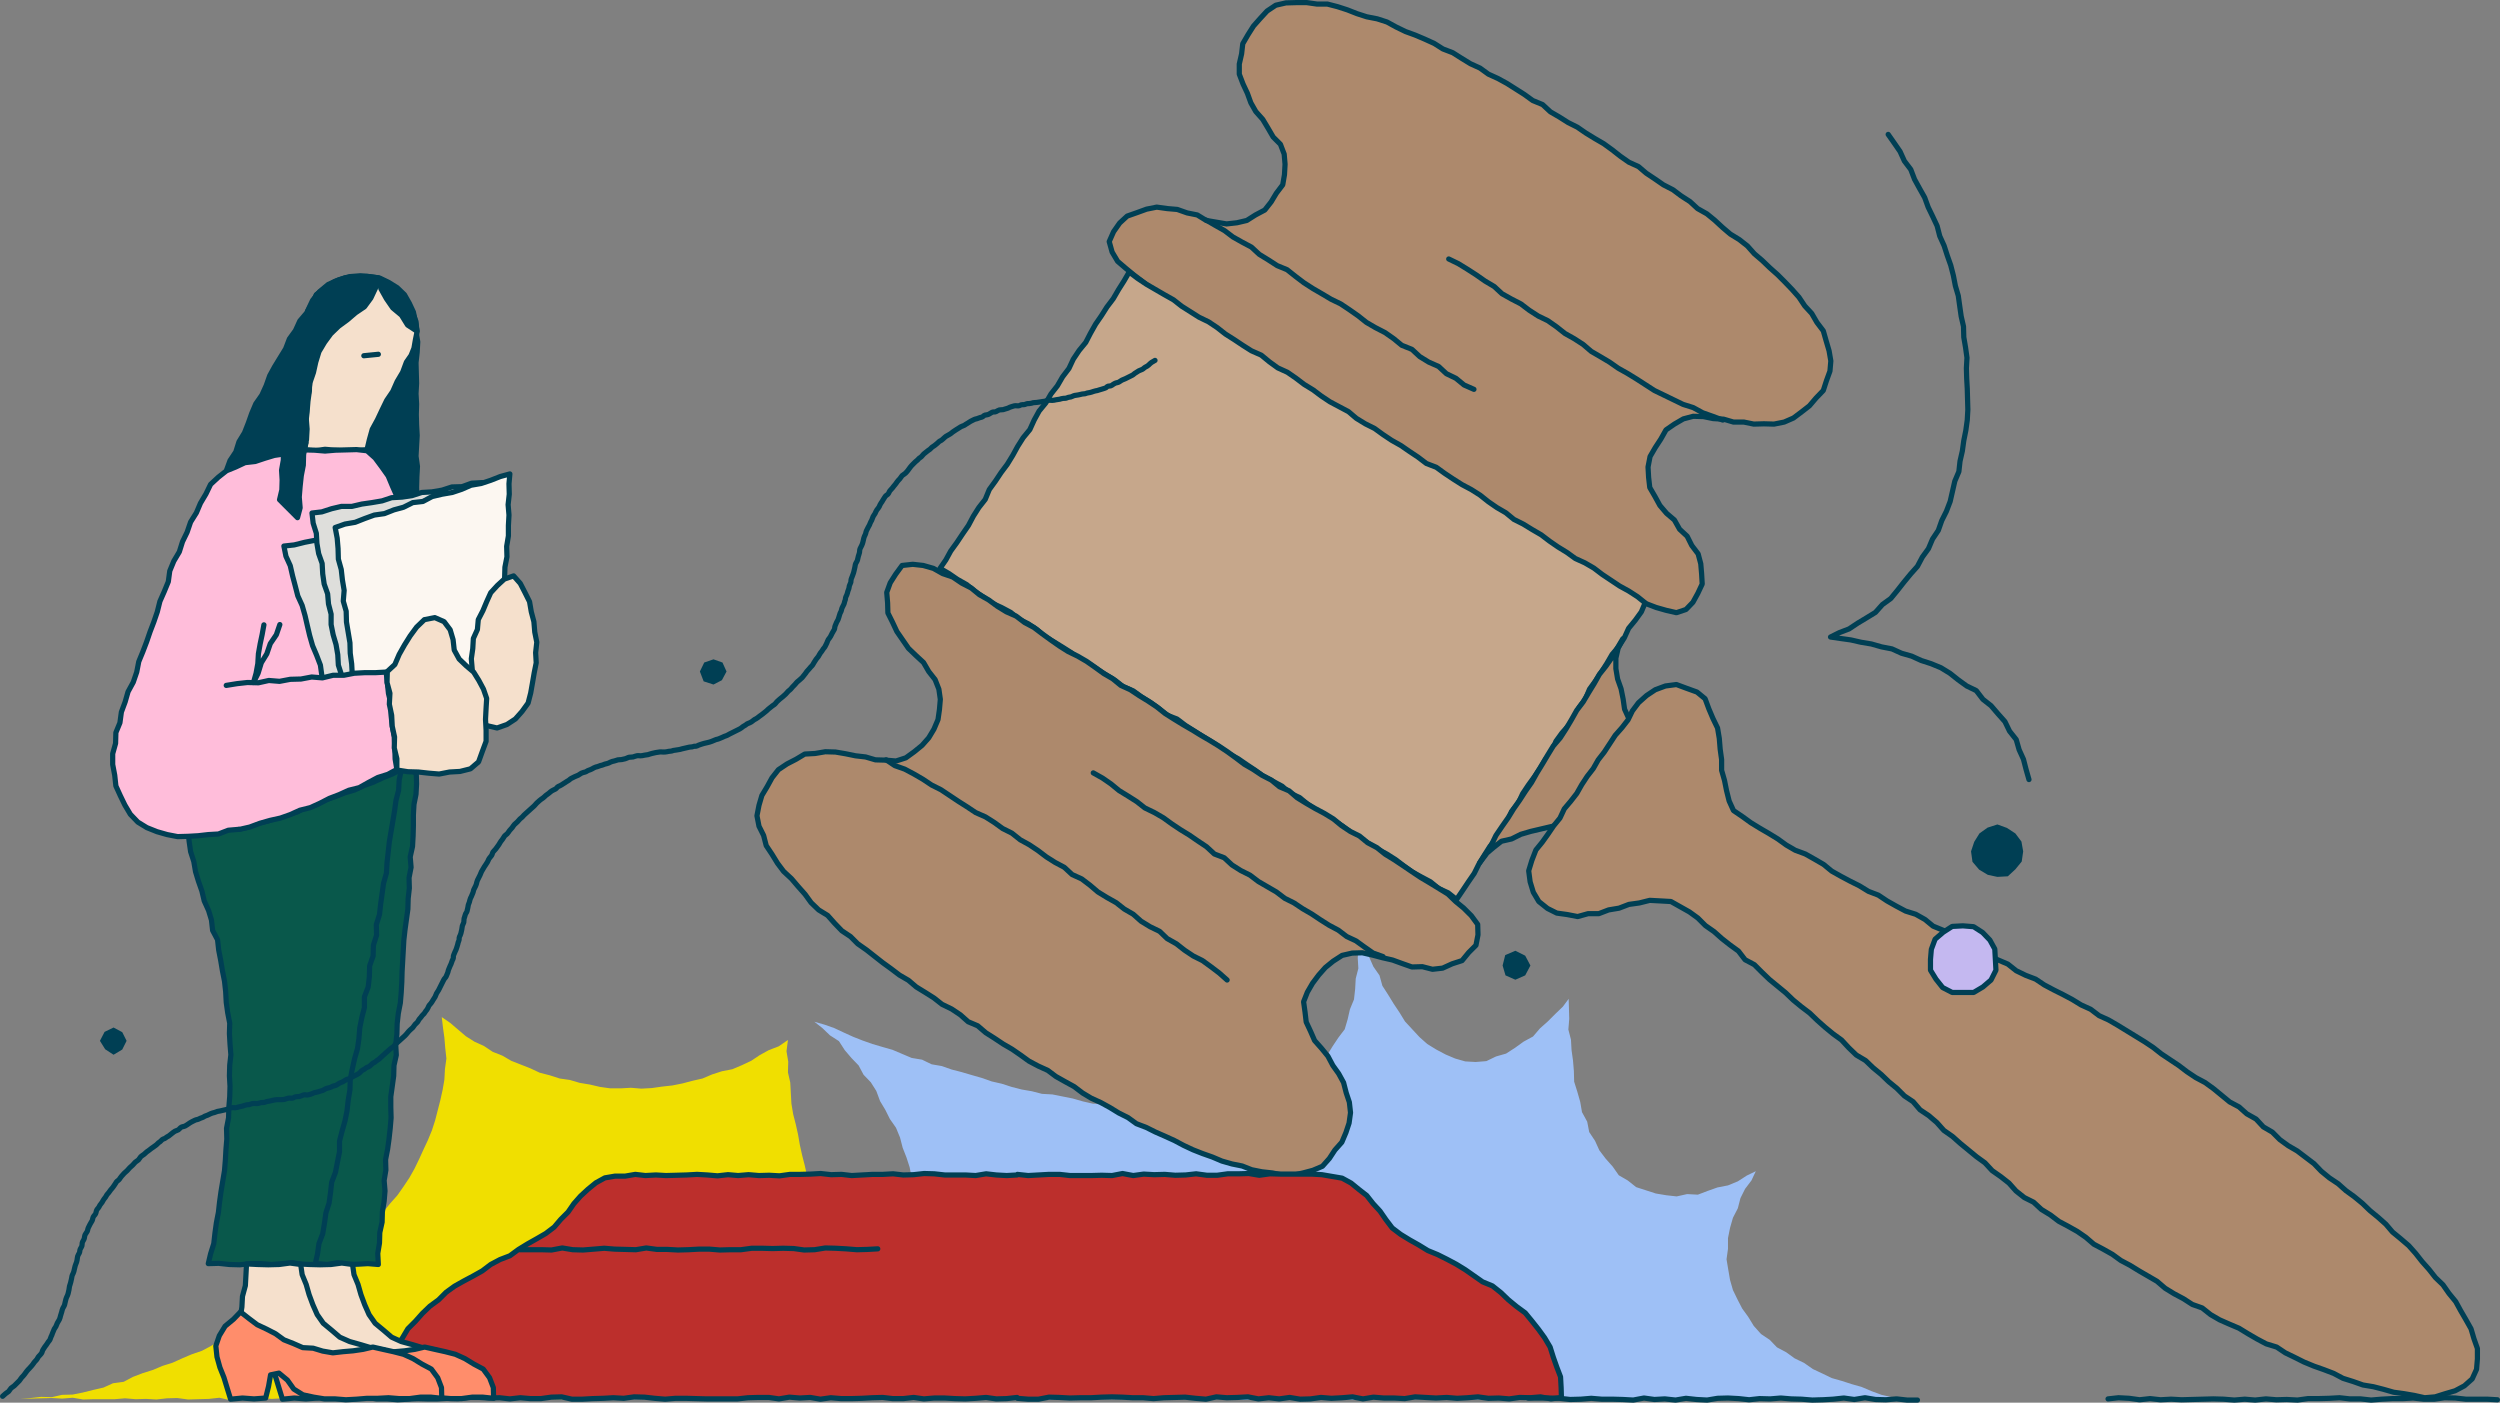 <?xml version="1.0" encoding="UTF-8"?><svg id="Layer_1" xmlns="http://www.w3.org/2000/svg" viewBox="0 0 863 484.2"><rect x="0" y="0" width="863" height="484.2" fill="#808080" stroke="none"/><defs><style>.cls-1{fill:#003f54;}.cls-2{fill:#f0df00;}.cls-3{fill:#f5e0cc;}.cls-4{fill:#ffbdda;}.cls-5{fill:#fcf7f1;}.cls-6{fill:#ff8d6b;}.cls-7{fill:#9ec0f6;}.cls-8{fill:#bc2f2c;}.cls-9{fill:#c6a78b;}.cls-10{fill:#dededb;}.cls-11{fill:#c4b8f0;}.cls-12{fill:#ad896c;}.cls-13{fill:#09584b;}.cls-14{fill:none;stroke:#003f54;stroke-linecap:round;stroke-linejoin:round;stroke-width:1.8px;}</style></defs><g><polygon class="cls-1" points="143.6 114.5 144.2 118 144 121.6 143.6 125.2 143.7 128.8 143.8 132.3 143.6 135.9 143.8 139.5 143.7 143.1 143.8 146.7 144 150.3 143.8 153.9 143.6 157.5 144.1 161 143.9 164.6 143.8 168.2 143.9 171.8 143.5 175.4 143.9 179 141.5 176.4 138.6 174.3 136 171.9 133.4 169.4 130.7 167.3 128 164.9 125.2 162.7 123 159.9 119.9 158 117.4 155.1 118.6 152.1 120.2 149 121.2 145.6 122.7 142.4 123.8 139 126.2 136.4 128.2 133.5 130.7 130.9 132.6 127.9 134.7 125.1 137.3 122.6 139.3 119.7 141.6 117.1 143.6 114.5"/><polygon class="cls-14" points="143.6 114.5 144.2 118 144 121.6 143.6 125.2 143.7 128.8 143.8 132.3 143.6 135.9 143.8 139.5 143.7 143.1 143.8 146.7 144 150.3 143.8 153.9 143.6 157.5 144.1 161 143.9 164.6 143.8 168.2 143.9 171.8 143.5 175.4 143.9 179 141.5 176.4 138.6 174.3 136 171.9 133.4 169.4 130.7 167.3 128 164.9 125.2 162.7 123 159.9 119.9 158 117.4 155.1 118.6 152.1 120.2 149 121.2 145.6 122.7 142.4 123.8 139 126.2 136.4 128.2 133.5 130.7 130.9 132.6 127.9 134.7 125.1 137.3 122.6 139.3 119.7 141.6 117.1 143.6 114.5"/></g><polygon class="cls-2" points="267 483 263.4 483 259.8 482.7 256.2 483.1 252.6 483.2 249 482.9 245.4 482.6 241.8 483.2 238.2 483.2 234.5 483.2 230.9 483.2 227.3 483 223.7 482.8 220.1 482.8 216.5 482.9 212.9 482.8 209.3 483.3 205.7 482.8 202.1 482.5 198.4 482.8 194.8 483 191.2 483 187.6 482.8 184 483 180.4 483.3 176.8 483 173.2 483.1 169.6 482.9 166 482.6 162.4 482.8 158.8 482.6 155.2 483 151.5 483 147.9 483.2 144.3 483.1 140.7 483 137.1 482.9 133.5 483.1 129.9 482.6 126.3 482.8 122.7 482.8 119.1 482.7 115.4 483 111.8 483 108.2 482.8 104.6 482.8 101 483.3 97.4 482.7 93.8 482.9 90.2 482.6 86.5 482.6 82.9 482.6 79.3 483.3 75.7 482.5 72.1 482.9 68.5 483 64.9 483.1 61.2 482.6 57.6 482.7 54 483.1 50.4 482.9 46.8 483 43.2 482.7 39.6 483 36 483 32.3 483 28.7 483.1 25.1 482.5 21.5 482.8 17.9 482.6 14.3 482.7 10.6 482.8 7 482.8 10.6 482.6 14.2 482.2 17.9 482.3 21.4 481.5 25.1 481.4 28.6 480.7 32.2 479.8 35.7 479 39 477.5 42.7 477 45.9 475.3 49.3 474 52.8 472.9 56.1 471.5 59.6 470.4 62.9 468.9 66.2 467.5 69.7 466.3 72.9 464.6 75.9 462.5 79.2 461 82.3 459.2 85.4 457.3 88.5 455.5 91.9 454 94.6 451.5 97.8 449.8 100.7 447.5 103.6 445.3 106.6 443.4 109.4 441 112.3 438.8 115 436.5 118 434.3 120.6 431.8 123 429.1 125.6 426.5 127.8 423.6 130.2 420.9 132.5 418.1 134.8 415.3 137.2 412.6 139.3 409.6 141.3 406.6 143.1 403.4 144.7 400.1 146.2 396.8 147.7 393.6 149.1 390.2 150.2 386.8 151.1 383.3 152 379.8 152.8 376.2 153.4 372.7 153.6 369 154.1 365.4 153.7 361.8 153.4 358.2 152.9 354.6 152.5 351.1 155.4 353.1 158.1 355.4 160.8 357.7 163.8 359.6 167.1 361.1 170.1 363.1 173.4 364.4 176.5 366.2 179.8 367.5 183.1 368.8 186.3 370.3 189.8 371.2 193.2 372.3 196.7 372.8 200.1 373.8 203.7 374.4 207.1 375.2 210.7 375.7 214.3 375.7 217.8 375.5 221.4 375.8 225 375.6 228.5 375.1 232.1 374.7 235.6 374 239 373.1 242.5 372.3 245.8 370.9 249.2 369.8 252.8 369.1 256.1 367.7 259.3 366.2 262.3 364.2 265.4 362.5 268.8 361.2 272 359 271.5 362.9 272.1 366.5 272 370.2 272.8 373.7 273 377.4 273.2 381 273.8 384.6 274.7 388.1 275.5 391.7 276.1 395.2 276.9 398.8 277.8 402.3 278.6 405.9 279.7 409.3 280.9 412.7 282 416.2 283.3 419.6 284.6 423 286.3 426.2 287.5 429.7 289.4 432.8 291 436.1 292.8 439.2 294.9 442.2 296.9 445.2 298.8 448.3 301.4 450.9 303.9 453.5 305.9 456.6 308.7 459 311.5 461.2 314.1 463.8 316.8 466.3 320 468 322.8 470.3 326.1 471.9 329.5 473.2 332.5 475.3 335.9 476.7 339.5 477.4 343 478.5 346.5 479.4 349.9 480.6 353.6 480.8 357.1 481.4 360.7 481.7 364.4 482 368 482.2 371.6 482.3 368 482.2 364.4 482.2 360.8 482.9 357.2 482.8 353.6 482.5 350 482.4 346.4 482.5 342.8 482.5 339.2 482.3 335.6 483.1 332 482.9 328.3 482.7 324.7 482.6 321.1 483.1 317.5 482.7 313.9 482.7 310.3 482.5 306.7 482.4 303.1 483.1 299.5 483.2 295.9 482.5 292.3 482.7 288.7 483.2 285.1 482.6 281.5 482.9 277.9 483.2 274.3 483.2 270.7 482.8 267 483"/><polygon class="cls-7" points="292.3 482.6 295.8 483 299.4 482.6 303 483.1 306.6 483 310.3 482.6 313.9 483.3 317.5 483 321.1 482.9 324.7 482.6 328.3 482.5 331.9 482.5 335.5 483.2 339.1 483.2 342.7 483.1 346.3 483.2 349.9 482.8 353.5 482.7 357.1 483.1 360.7 483.3 364.3 483 367.9 483.3 371.5 483.3 375.1 482.9 378.8 482.5 382.4 482.7 386 482.5 389.6 483.3 393.2 483.2 396.8 482.7 400.4 482.6 404 482.7 407.6 482.8 411.2 482.6 414.8 483.2 418.4 483.1 422 482.6 425.6 483.1 429.2 483.3 432.8 483 436.5 483.3 440.1 482.6 443.7 483.1 447.3 483.3 450.9 482.7 454.5 483 458.1 482.7 461.7 483.2 465.3 483.1 468.9 483.3 472.5 482.6 476.1 482.7 479.7 482.8 483.3 482.8 486.9 482.8 490.5 482.6 494.1 482.9 497.7 483.2 501.3 483.3 504.9 483.1 508.6 483 512.2 483.1 515.8 483.2 519.4 482.9 523 483.2 526.6 483.3 530.2 483.2 533.8 483.2 537.4 482.7 541 482.9 544.6 482.8 548.2 482.5 551.8 482.7 555.4 482.6 559.1 483.2 562.7 482.7 566.3 482.7 569.9 483.2 573.5 482.7 577.1 482.6 580.7 482.7 584.3 482.7 587.9 483 591.5 482.9 595.1 482.6 598.8 482.5 602.4 482.8 606 482.9 609.6 482.6 613.2 482.5 616.8 483 620.4 482.6 624 482.9 627.6 482.5 631.2 482.6 634.9 483 638.5 482.7 642.1 483 645.7 483.3 649.3 482.8 652.9 482.6 656.6 483.3 653 482.3 649.5 481.5 646 480.2 642.7 478.8 639.2 477.8 635.8 476.7 632.3 475.7 629 474.1 625.8 472.6 622.8 470.5 619.5 468.9 616.6 466.8 613.4 465.1 610.9 462.5 607.9 460.5 605.4 457.7 603.5 454.6 601.4 451.7 599.8 448.6 598.2 445.3 597.2 441.8 596.6 438.3 596 434.7 596.5 431.1 596.5 427.4 597.2 423.9 598.2 420.4 599.9 417.1 600.8 413.6 602.4 410.4 604.6 407.5 606.1 404.3 603 405.8 599.9 407.8 596.5 409.2 592.9 409.9 589.5 411.1 586.1 412.4 582.4 412.2 578.8 413 575.2 412.6 571.6 412 568.2 410.9 564.8 409.8 561.9 407.5 558.8 405.7 556.7 402.7 554.3 400 552.1 397.1 550.6 393.8 548.6 390.8 547.9 387.2 546.1 383.9 545.5 380.4 544.5 376.9 543.4 373.4 543.3 369.7 543 366.1 542.5 362.5 542.3 358.9 541.4 355.4 541.7 351.7 541.6 348.1 541.5 344.8 539.5 347.5 536.9 350 534.3 352.6 531.6 355 529.2 357.8 525.9 359.6 523 361.7 519.9 363.7 516.4 364.7 513.1 366.3 509.4 366.6 505.8 366.4 502.3 365.4 499 364 495.8 362.3 492.7 360.4 490 358 487.5 355.3 485 352.6 483.1 349.5 481.1 346.5 479.2 343.4 477.2 340.3 476.2 336.7 474.1 333.7 472.6 330.3 471.5 326.8 470.5 323.3 469.5 319.8 467.8 316.5 467.2 313 467.5 316.4 468.1 320 468.4 323.6 468.9 327.1 468.7 330.7 468.9 334.3 468 337.8 467.8 341.4 467.4 345 466 348.4 465.2 351.9 464.2 355.3 462 358.2 460 361.2 458.1 364.3 455.5 366.7 453.1 369.3 450.1 371.3 447.3 373.5 444.1 375.1 441 376.9 437.8 378.5 434.3 379.4 430.9 380.6 427.4 381.4 423.7 381.6 420.2 381.8 416.6 382.4 413 382.5 409.5 383.3 405.9 382.6 402.3 382.7 398.7 383.1 395.2 382.5 391.6 382.3 388 382.3 384.5 381.4 380.9 381.1 377.3 381 373.8 380.2 370.3 379.2 366.8 378.5 363.3 377.8 359.7 377.6 356.2 376.7 352.7 376.1 349.2 375.2 345.8 374.1 342.3 373.3 338.9 372.1 335.4 371.1 332 370.1 328.5 369.2 325.1 368 321.6 367.4 318.3 365.8 314.7 365.2 311.4 363.8 308.1 362.4 304.6 361.4 301.2 360.4 297.8 359.2 294.5 357.9 291.2 356.4 288 354.9 284.6 353.7 281.1 352.7 277.9 350.8 281.1 352.7 283.9 354.9 286.5 357.4 289.6 359.4 291.6 362.5 293.9 365.2 296.4 367.8 298.1 371 300.6 373.6 302.5 376.6 303.8 380.1 305.6 383.1 307.2 386.3 309.3 389.3 310.7 392.7 311.6 396.2 312.9 399.5 314 402.9 314.7 406.5 316.1 409.8 316.9 413.3 317.1 416.9 317.9 420.4 318.6 424 318.6 427.6 318.6 431.2 318.6 434.7 318.3 438.3 318.2 441.9 317.6 445.5 317 449 316.3 452.5 314.4 455.7 313.1 459 311.5 462.2 309.8 465.4 308 468.5 305.6 471.1 303.6 474.2 300.8 476.5 298.2 478.9 295.4 481.2 292.3 482.6"/><g><polygon class="cls-12" points="575.3 177.2 573 174.5 571.3 171.4 569.5 168.3 569.1 164.8 568.9 161.2 569.6 157.6 571.4 154.5 573.3 151.6 575.1 148.4 578 146.4 581.1 144.6 584.5 143.7 588 143.8 591.4 144.5 595 144.7 598.4 145.7 602 145.7 605.4 146.4 608.9 146.3 612.4 146.4 615.9 145.7 619.1 144.3 621.9 142.2 624.6 140.1 626.9 137.4 629.4 134.8 630.5 131.4 631.7 128.1 632 124.6 631.4 121.1 630.4 117.7 629.4 114.2 627.2 111.3 625.4 108.2 623 105.6 621 102.6 618.6 99.9 616.1 97.3 613.6 94.8 610.9 92.4 608.3 89.9 605.6 87.6 603.2 84.9 600.4 82.7 597.3 80.8 594.6 78.5 591.9 76 589.2 73.8 586 72 583.4 69.6 580.3 67.6 577.5 65.5 574.2 63.8 571.3 61.8 568.3 59.8 565.6 57.5 562.3 56 559.3 53.9 556.5 51.7 553.6 49.6 550.5 47.8 547.4 45.9 544.5 43.9 541.3 42.3 538.3 40.4 535.2 38.6 532.5 36.1 529.1 34.7 526.2 32.6 523.2 30.7 520.2 28.8 517.1 27.1 513.8 25.6 510.9 23.5 507.6 22 504.5 20.1 501.5 18.2 498.1 16.9 495.1 15 491.8 13.5 488.5 12.1 485.2 10.9 481.9 9.3 478.8 7.6 475.4 6.5 471.8 5.8 468.4 4.7 465.1 3.4 461.7 2.3 458.2 1.4 454.6 1.4 451.1 .9 447.5 .9 443.9 1 440.4 1.8 437.4 3.8 435 6.4 432.7 9 430.8 12 429 15.1 428.6 18.6 427.8 22.1 427.8 25.6 429.1 29 430.6 32.2 431.8 35.5 433.5 38.5 435.9 41.2 437.7 44.2 439.5 47.3 442 49.8 443.3 53.2 443.6 56.7 443.4 60.3 442.8 63.8 440.6 66.7 438.8 69.7 436.6 72.5 433.4 74.2 430.4 76.1 427 76.9 423.4 77.3 419.9 76.7 416.4 76.1 413.3 74.2 409.8 73.5 406.4 72.3 402.9 72 399.3 71.5 395.8 72.2 392.5 73.4 389.1 74.6 386.5 77 384.4 80 382.9 83.4 383.9 87 385.8 90.2 388.6 92.6 391.4 94.9 394.3 97.1 397.2 99.4 400.1 101.7 403 103.8 406.4 105.3 409.1 107.9 412.6 109.2 415.4 111.7 418.5 113.5 421.7 115.3 424.8 117 427.5 119.5 430.7 121.3 433.8 123 436.6 125.4 439.6 127.3 442.7 129.2 445.8 131.1 449 132.8 451.9 134.9 454.9 136.9 457.9 139 461.2 140.4 464 142.8 467 144.8 470.2 146.5 473.5 148.1 476.3 150.4 479.3 152.5 482.5 154.2 485.3 156.4 488.3 158.5 491.3 160.4 494.5 162.1 497.6 163.9 500.4 166.3 503.7 167.8 506.5 170.1 509.7 171.8 512.5 174.1 515.7 175.9 518.9 177.6 522 179.4 525.1 181.2 527.9 183.5 530.8 185.7 533.9 187.6 537.2 189 539.9 191.6 543.3 193 546.3 195.1 549.5 197 552.6 198.9 555.6 201 558.9 202.6 561.8 205 565 206.8 568.3 208.4 571.7 209.7 575.2 210.7 578.7 211.5 582 210.4 584.4 207.9 586.1 204.8 587.6 201.6 587.4 198.1 587.1 194.6 586.2 191.2 584 188.3 582.4 185.1 579.8 182.7 578 179.5 575.3 177.2"/><polygon class="cls-14" points="575.3 177.2 573 174.5 571.3 171.4 569.5 168.3 569.1 164.8 568.9 161.2 569.6 157.6 571.4 154.5 573.3 151.6 575.1 148.4 578 146.4 581.1 144.6 584.5 143.7 588 143.8 591.4 144.5 595 144.7 598.4 145.7 602 145.7 605.4 146.4 608.9 146.3 612.4 146.4 615.9 145.7 619.1 144.3 621.9 142.2 624.6 140.1 626.9 137.4 629.4 134.8 630.5 131.4 631.7 128.1 632 124.6 631.4 121.1 630.4 117.7 629.4 114.2 627.2 111.3 625.4 108.2 623 105.6 621 102.6 618.6 99.9 616.1 97.3 613.6 94.8 610.9 92.4 608.3 89.9 605.6 87.6 603.2 84.9 600.4 82.7 597.3 80.8 594.6 78.5 591.9 76 589.2 73.8 586 72 583.4 69.6 580.3 67.6 577.5 65.5 574.2 63.8 571.3 61.8 568.3 59.8 565.6 57.5 562.3 56 559.3 53.9 556.5 51.7 553.6 49.6 550.5 47.8 547.4 45.9 544.5 43.9 541.3 42.3 538.3 40.4 535.2 38.6 532.5 36.1 529.1 34.7 526.2 32.6 523.2 30.7 520.2 28.8 517.1 27.1 513.8 25.6 510.9 23.5 507.6 22 504.5 20.1 501.5 18.2 498.1 16.9 495.1 15 491.8 13.5 488.5 12.1 485.2 10.9 481.9 9.3 478.8 7.6 475.4 6.5 471.8 5.8 468.4 4.7 465.1 3.4 461.7 2.3 458.2 1.4 454.6 1.4 451.1 .9 447.5 .9 443.9 1 440.4 1.8 437.4 3.8 435 6.4 432.7 9 430.8 12 429 15.1 428.6 18.6 427.8 22.1 427.8 25.6 429.1 29 430.6 32.2 431.8 35.5 433.5 38.5 435.9 41.2 437.7 44.2 439.5 47.3 442 49.8 443.3 53.2 443.6 56.7 443.4 60.3 442.8 63.8 440.6 66.7 438.8 69.7 436.6 72.5 433.4 74.2 430.4 76.1 427 76.9 423.4 77.3 419.9 76.7 416.4 76.1 413.3 74.2 409.8 73.5 406.4 72.3 402.9 72 399.3 71.5 395.8 72.2 392.5 73.4 389.1 74.6 386.5 77 384.4 80 382.9 83.4 383.9 87 385.8 90.2 388.6 92.6 391.4 94.9 394.3 97.1 397.2 99.4 400.1 101.7 403 103.8 406.4 105.3 409.1 107.9 412.6 109.2 415.4 111.7 418.5 113.5 421.7 115.3 424.8 117 427.5 119.5 430.7 121.3 433.8 123 436.6 125.4 439.6 127.3 442.7 129.2 445.8 131.1 449 132.8 451.9 134.9 454.9 136.9 457.9 139 461.2 140.4 464 142.8 467 144.8 470.2 146.5 473.5 148.1 476.3 150.4 479.3 152.5 482.5 154.2 485.3 156.4 488.3 158.5 491.3 160.4 494.5 162.1 497.6 163.9 500.4 166.3 503.7 167.8 506.5 170.1 509.7 171.8 512.5 174.1 515.7 175.9 518.9 177.6 522 179.4 525.1 181.2 527.9 183.5 530.8 185.7 533.9 187.6 537.2 189 539.9 191.6 543.3 193 546.3 195.1 549.5 197 552.6 198.9 555.6 201 558.9 202.6 561.8 205 565 206.8 568.3 208.4 571.7 209.7 575.2 210.7 578.7 211.5 582 210.4 584.4 207.9 586.1 204.8 587.6 201.6 587.4 198.1 587.1 194.6 586.2 191.2 584 188.3 582.4 185.1 579.8 182.7 578 179.5 575.3 177.2"/></g><g><polygon class="cls-9" points="502.8 310.5 499.9 308.2 496.6 306.7 493.8 304.4 490.6 302.7 487.5 301 484.6 298.9 481.7 296.7 478.7 294.8 475.5 293.1 472.4 291.2 469.5 289.2 466.4 287.4 463.5 285.2 460.5 283.2 457.4 281.5 454.3 279.6 451.4 277.6 448.6 275.3 445.3 273.8 442.6 271.4 439.4 269.7 436.2 268 433.3 265.9 430.3 263.9 427.4 261.9 424.2 260.2 421.3 258.1 418.3 256.1 415.2 254.2 412.2 252.3 409.2 250.4 406.3 248.2 402.9 246.9 400.1 244.6 397.2 242.5 394.1 240.6 391.2 238.5 387.8 237.1 385 234.9 381.9 233 378.9 231.1 375.9 229.1 372.7 227.5 369.8 225.3 366.8 223.4 363.7 221.5 360.6 219.7 357.9 217.3 354.9 215.3 351.7 213.7 348.9 211.4 345.7 209.7 342.4 208.2 339.5 206.1 336.5 204.1 333.7 201.8 330.5 200 327.6 198 324.5 196.2 326.5 193.3 328.2 190.2 330.3 187.3 332.3 184.3 334.3 181.4 336 178.2 337.9 175.2 340.1 172.4 341.5 169 343.6 166.1 345.6 163.1 347.7 160.3 349.6 157.2 351.3 154.1 353.2 151.1 355.5 148.3 357 145 358.7 141.9 361 139.1 362.8 136 365 133.2 366.8 130.1 369 127.2 370.5 124 372.5 121 374.8 118.2 376.4 115.1 378.2 111.9 380.2 109 382.1 106 384.3 103.1 386.1 100 388 97 389.8 93.9 392.7 96.1 395.7 98.1 398.8 99.9 401.9 101.7 405.1 103.5 407.9 105.7 410.9 107.6 413.9 109.5 417.2 111.1 420.2 113.1 423 115.3 426 117.2 429 119.2 432 121.1 435.4 122.6 438.2 124.9 441.1 127 444.4 128.5 447.3 130.5 450.2 132.7 453.3 134.6 456.1 136.7 459.1 138.7 462.3 140.4 465.5 142.1 468.2 144.4 471.3 146.3 474.5 147.9 477.4 150 480.4 152 483.6 153.8 486.5 155.8 489.5 157.8 492.4 160 495.8 161.3 498.7 163.4 501.7 165.4 504.7 167.3 507.9 169 510.9 170.9 513.8 173.2 516.7 175.2 519.8 177 522.6 179.3 525.8 180.9 528.9 182.8 532 184.6 534.9 186.8 537.8 188.8 540.9 190.7 543.8 192.8 547.1 194.3 550.2 196.1 553.1 198.3 556.1 200.3 559.1 202.3 562.2 204 565.3 206 567.9 208.1 566.6 211.2 564.5 214.1 562.2 216.9 560.7 220.2 558.8 223.2 556.5 225.9 554.7 229 552.8 232 550.8 235 548.7 237.9 547.3 241.3 545.2 244.1 543.5 247.3 541.6 250.3 539.2 253 537.1 255.9 535.8 259.3 533.5 262.1 531.7 265.2 529.7 268.1 527.6 271 525.6 274 524.1 277.3 521.8 280.1 520.4 283.4 518.3 286.2 516.6 289.4 514.3 292.2 512.4 295.2 510.5 298.3 508.9 301.5 506.9 304.4 504.9 307.4 502.8 310.5"/><polygon class="cls-14" points="502.8 310.5 499.9 308.2 496.6 306.7 493.8 304.4 490.6 302.7 487.5 301 484.6 298.9 481.7 296.7 478.7 294.8 475.5 293.1 472.4 291.2 469.5 289.2 466.4 287.4 463.5 285.2 460.5 283.2 457.4 281.5 454.3 279.6 451.4 277.6 448.6 275.3 445.3 273.8 442.6 271.4 439.4 269.7 436.2 268 433.3 265.9 430.3 263.9 427.4 261.9 424.2 260.2 421.3 258.1 418.3 256.1 415.2 254.2 412.2 252.3 409.2 250.4 406.3 248.2 402.9 246.9 400.1 244.6 397.2 242.5 394.1 240.6 391.2 238.5 387.8 237.1 385 234.9 381.9 233 378.9 231.1 375.9 229.1 372.7 227.5 369.8 225.3 366.8 223.4 363.7 221.5 360.6 219.7 357.9 217.3 354.9 215.3 351.7 213.7 348.9 211.4 345.7 209.7 342.4 208.2 339.5 206.1 336.5 204.1 333.7 201.8 330.5 200 327.6 198 324.5 196.2 326.5 193.3 328.2 190.2 330.3 187.3 332.3 184.3 334.3 181.4 336 178.2 337.9 175.2 340.1 172.4 341.5 169 343.6 166.1 345.6 163.1 347.7 160.3 349.6 157.2 351.3 154.1 353.2 151.1 355.5 148.3 357 145 358.7 141.9 361 139.1 362.8 136 365 133.2 366.8 130.1 369 127.2 370.5 124 372.5 121 374.8 118.2 376.4 115.1 378.2 111.9 380.2 109 382.1 106 384.3 103.1 386.1 100 388 97 389.8 93.9 392.7 96.1 395.7 98.1 398.8 99.9 401.9 101.7 405.1 103.5 407.9 105.7 410.9 107.6 413.9 109.5 417.2 111.1 420.2 113.1 423 115.3 426 117.2 429 119.2 432 121.1 435.4 122.6 438.2 124.9 441.1 127 444.4 128.5 447.3 130.5 450.2 132.7 453.3 134.6 456.1 136.7 459.1 138.7 462.3 140.4 465.5 142.1 468.2 144.4 471.3 146.3 474.5 147.9 477.4 150 480.4 152 483.6 153.8 486.5 155.8 489.5 157.8 492.4 160 495.8 161.3 498.7 163.4 501.7 165.4 504.7 167.3 507.9 169 510.9 170.9 513.8 173.2 516.7 175.2 519.8 177 522.6 179.3 525.8 180.9 528.9 182.8 532 184.6 534.9 186.8 537.8 188.8 540.9 190.7 543.8 192.8 547.1 194.3 550.2 196.1 553.1 198.3 556.1 200.3 559.1 202.3 562.2 204 565.3 206 567.9 208.1 566.6 211.2 564.5 214.1 562.2 216.9 560.7 220.2 558.8 223.2 556.5 225.9 554.7 229 552.8 232 550.8 235 548.7 237.9 547.3 241.3 545.2 244.1 543.5 247.3 541.6 250.3 539.2 253 537.1 255.9 535.8 259.3 533.5 262.1 531.7 265.2 529.7 268.1 527.6 271 525.6 274 524.1 277.3 521.8 280.1 520.4 283.4 518.3 286.2 516.6 289.4 514.3 292.2 512.4 295.2 510.5 298.3 508.9 301.5 506.9 304.4 504.9 307.4 502.8 310.5"/></g><g><polygon class="cls-12" points="318.8 228.7 320.6 231.8 322.8 234.6 324.1 237.9 324.6 241.4 324.3 244.9 323.8 248.4 322.4 251.7 320.6 254.7 318.3 257.3 315.6 259.5 312.7 261.6 309.3 262.7 305.8 262.4 302.2 262.3 298.8 261.3 295.3 260.9 291.9 260.2 288.4 259.6 284.9 259.5 281.4 260.1 277.8 260.3 274.8 262.1 271.7 263.7 268.7 265.7 266.5 268.5 264.8 271.6 263 274.6 262 278 261.3 281.6 262 285.2 263.6 288.4 264.5 291.9 266.5 294.9 268.4 298 270.5 300.8 273.2 303.3 275.5 306 277.9 308.7 280 311.6 282.6 314.1 285.7 316 288.1 318.7 290.6 321.3 293.6 323.3 296.1 325.8 299.1 327.9 301.9 330.1 304.7 332.3 307.6 334.4 310.5 336.6 313.6 338.4 316.3 340.7 319.4 342.6 322.4 344.5 325.2 346.7 328.5 348.3 331.5 350.3 334.2 352.7 337.5 354.1 340.3 356.5 343.3 358.4 346.3 360.4 349.4 362.2 352.3 364.2 355.2 366.3 358.4 368 361.7 369.5 364.5 371.6 367.7 373.4 370.8 375.1 373.7 377.3 376.7 379.1 380 380.6 383.1 382.3 386.2 384.2 389.4 385.8 392.3 387.9 395.7 389.2 398.9 390.8 402.1 392.2 405.4 393.7 408.6 395.4 411.8 396.9 415.1 398.2 418.5 399.4 421.8 400.8 425.3 401.8 428.8 402.5 432.1 403.8 435.6 404.5 439.2 404.9 442.7 405.6 446.3 405.7 449.8 404.9 453.2 404 456.5 402.6 458.9 399.9 460.8 397 463.2 394.3 464.6 391 465.7 387.7 466.2 384.1 465.8 380.5 464.7 377.2 463.8 373.7 462.1 370.6 460.1 367.8 458.4 364.6 456.2 361.9 453.8 359.2 452.4 356 450.9 352.8 450.5 349.4 450 345.8 451.3 342.5 453.1 339.4 455.2 336.6 457.5 334 460.2 331.8 463.3 329.8 466.8 329 470.3 328.9 473.8 329.7 477.2 330.6 480.7 331.4 484 332.6 487.4 333.8 491 333.7 494.5 334.6 498 334.2 501.3 332.7 504.7 331.6 507 328.8 509.5 326.3 510.2 322.7 510.1 319.1 507.9 316.1 505.3 313.5 502.5 311.2 499.8 308.6 496.7 306.7 493.6 304.8 490.4 302.9 487.4 300.9 484.3 298.8 481.3 296.8 478.2 294.9 475.3 292.6 472.1 290.9 469.3 288.6 466.1 287 463.1 285 460.3 282.7 457.2 280.8 454 279.1 450.9 277.3 447.8 275.4 445 273 441.7 271.6 438.9 269.3 435.6 267.6 432.6 265.6 429.5 263.8 426.6 261.6 423.7 259.5 420.7 257.5 417.6 255.6 414.5 253.8 411.4 251.9 408.3 250.1 405.2 248.2 402.2 246.3 399.3 244 396.3 242 393.2 240.1 390.2 238.1 386.9 236.6 384.1 234.3 381 232.5 378.1 230.4 375.1 228.3 372 226.5 368.7 224.9 365.7 223 362.7 220.9 359.8 218.8 356.9 216.6 353.7 214.9 350.8 212.7 347.4 211.2 344.3 209.3 341.3 207.1 338.1 205.3 335.3 203 332 201.3 328.9 199.2 325.4 198 322.2 196.2 318.7 195.2 315.1 194.8 311.4 195.2 309.2 198.2 307.3 201.2 306.1 204.5 306.4 208.1 306.5 211.6 308.1 214.8 309.6 218 311.6 220.9 313.6 223.8 316.2 226.3 318.8 228.7"/><polygon class="cls-14" points="318.8 228.7 320.6 231.8 322.8 234.6 324.1 237.9 324.6 241.4 324.3 244.9 323.8 248.4 322.4 251.7 320.6 254.7 318.3 257.3 315.6 259.5 312.7 261.6 309.3 262.7 305.8 262.4 302.2 262.3 298.8 261.3 295.3 260.9 291.9 260.2 288.4 259.6 284.9 259.5 281.4 260.1 277.8 260.3 274.8 262.1 271.7 263.7 268.7 265.7 266.5 268.5 264.8 271.6 263 274.6 262 278 261.3 281.6 262 285.2 263.6 288.4 264.5 291.9 266.5 294.9 268.4 298 270.5 300.8 273.2 303.3 275.5 306 277.9 308.7 280 311.6 282.6 314.1 285.7 316 288.1 318.7 290.6 321.3 293.6 323.3 296.1 325.8 299.1 327.9 301.9 330.1 304.7 332.3 307.6 334.4 310.5 336.6 313.6 338.4 316.3 340.7 319.4 342.6 322.4 344.5 325.2 346.7 328.5 348.3 331.5 350.3 334.2 352.7 337.5 354.1 340.3 356.5 343.3 358.4 346.3 360.4 349.4 362.2 352.3 364.2 355.2 366.3 358.4 368 361.7 369.5 364.5 371.6 367.7 373.4 370.8 375.1 373.7 377.3 376.7 379.1 380 380.6 383.1 382.3 386.2 384.2 389.4 385.8 392.3 387.9 395.7 389.2 398.9 390.8 402.1 392.2 405.4 393.7 408.6 395.4 411.8 396.9 415.1 398.2 418.5 399.4 421.8 400.8 425.3 401.8 428.8 402.5 432.1 403.8 435.6 404.5 439.2 404.9 442.7 405.6 446.3 405.7 449.8 404.9 453.2 404 456.5 402.6 458.9 399.9 460.8 397 463.2 394.3 464.6 391 465.7 387.7 466.2 384.1 465.8 380.5 464.7 377.2 463.8 373.7 462.1 370.6 460.1 367.8 458.4 364.6 456.2 361.9 453.8 359.2 452.4 356 450.9 352.8 450.5 349.4 450 345.8 451.3 342.5 453.1 339.4 455.2 336.6 457.5 334 460.2 331.8 463.3 329.8 466.8 329 470.3 328.9 473.8 329.7 477.2 330.6 480.7 331.4 484 332.6 487.4 333.8 491 333.7 494.5 334.6 498 334.2 501.3 332.7 504.7 331.6 507 328.8 509.5 326.3 510.2 322.7 510.1 319.1 507.9 316.1 505.3 313.5 502.5 311.2 499.8 308.6 496.7 306.7 493.6 304.8 490.4 302.9 487.4 300.9 484.3 298.8 481.3 296.8 478.2 294.9 475.3 292.6 472.1 290.9 469.3 288.6 466.1 287 463.1 285 460.3 282.7 457.2 280.8 454 279.1 450.9 277.3 447.8 275.4 445 273 441.7 271.6 438.9 269.3 435.6 267.6 432.6 265.6 429.5 263.8 426.6 261.6 423.7 259.5 420.7 257.5 417.6 255.6 414.5 253.8 411.4 251.9 408.3 250.1 405.2 248.2 402.2 246.3 399.3 244 396.3 242 393.2 240.1 390.2 238.1 386.9 236.6 384.1 234.3 381 232.5 378.1 230.4 375.1 228.3 372 226.5 368.7 224.9 365.7 223 362.7 220.9 359.8 218.8 356.9 216.6 353.7 214.9 350.8 212.7 347.4 211.2 344.3 209.3 341.3 207.1 338.1 205.3 335.3 203 332 201.3 328.9 199.2 325.4 198 322.2 196.2 318.7 195.2 315.1 194.8 311.4 195.2 309.2 198.2 307.3 201.2 306.1 204.5 306.4 208.1 306.5 211.6 308.1 214.8 309.6 218 311.6 220.9 313.6 223.8 316.2 226.3 318.8 228.7"/></g><polyline class="cls-14" points="416.4 76 419.5 77.8 422.7 79.6 425.6 81.8 428.8 83.6 432 85.3 434.7 87.8 437.8 89.7 440.9 91.7 444.3 93.1 447.2 95.4 450.1 97.6 453.2 99.6 456.3 101.4 459.5 103.3 462.8 104.9 465.8 106.9 468.8 109 471.7 111.3 474.8 113.1 478.1 114.8 481.1 116.9 483.9 119.2 487.4 120.6 490.1 123.1 493.2 125 496.6 126.5 499.3 129 502.6 130.6 505.4 132.9 508.8 134.4"/><polyline class="cls-14" points="594.7 145 591.2 143.7 587.8 142.5 584.5 140.7 581 139.6 577.7 138 574.4 136.4 571.1 134.8 568 132.8 564.9 130.8 561.8 128.9 558.6 127.1 555.6 125 552.4 123.1 549.3 121.3 546.5 118.9 543.4 116.9 540.2 115.1 537.3 112.8 534.3 110.7 531 109.1 527.9 107.1 525 104.9 521.7 103.2 518.5 101.4 515.8 98.9 512.6 97 509.6 94.9 506.5 92.9 503.4 91 500.1 89.4"/><polyline class="cls-14" points="477.4 330.2 474 329 471 326.9 468.1 324.8 464.9 323.3 462 321.1 458.8 319.4 455.8 317.5 452.8 315.5 449.7 313.7 446.7 311.7 443.5 310.1 440.6 307.9 437.5 306.1 434.4 304.3 431.5 302.1 428.3 300.5 425.3 298.6 422.6 296.1 419.2 294.8 416.5 292.3 413.5 290.3 410.6 288.3 407.5 286.4 404.5 284.4 401.6 282.3 398.5 280.5 395.2 278.9 392.4 276.7 389.4 274.8 386.3 272.9 383.5 270.6 380.6 268.6 377.4 266.8"/><polyline class="cls-14" points="305.9 262.3 308.9 264.3 312.3 265.5 315.5 267.2 318.6 269 321.6 271 324.8 272.6 327.8 274.6 330.8 276.6 333.8 278.5 336.8 280.5 340.2 282 343.2 283.9 346.1 286 349.3 287.6 352.2 289.9 355.3 291.6 358.3 293.6 361.2 295.8 364.2 297.7 367.4 299.4 370.1 301.9 373.4 303.4 376.3 305.6 379 307.9 382.1 309.8 385.3 311.6 388.1 313.8 391.2 315.6 393.9 318 397 319.9 400.3 321.5 402.9 324 406.1 325.8 408.9 328 411.9 330 415.1 331.6 418 333.7 420.9 335.9 423.6 338.3"/><g><polygon class="cls-12" points="560.2 220.5 558.6 223.7 557.8 227.2 557.8 230.8 558.4 234.4 559.6 237.8 560.3 241.3 560.8 244.8 562.3 248.1 562.8 251.7 563.4 255.2 562.8 258.8 562.7 262.4 562.4 266 561.1 269.3 559.3 272.4 557.1 275.2 554.6 277.7 551.6 279.5 548.9 281.9 545.6 283.2 542.1 284 538.6 284.6 535.2 285.4 531.8 286.2 528.4 287 525 288 521.8 289.6 518.3 290.4 515.5 292.6 512.8 294.9 510.8 297.8 513 294.9 514.8 291.7 516.4 288.4 518.5 285.3 520.6 282.3 522.5 279.2 524.6 276.2 526.6 273.1 528.7 270.1 530.5 266.9 532.4 263.8 534.3 260.6 536.2 257.5 538.6 254.7 540.6 251.6 542.5 248.4 544.3 245.2 546.5 242.3 548.4 239.1 550.3 236 552.1 232.8 554.4 229.9 556.5 226.9 558.3 223.7 560.2 220.5"/><polygon class="cls-14" points="560.2 220.5 558.6 223.7 557.8 227.2 557.8 230.8 558.4 234.4 559.6 237.8 560.3 241.3 560.8 244.8 562.3 248.1 562.8 251.7 563.4 255.2 562.8 258.8 562.7 262.4 562.4 266 561.1 269.3 559.3 272.4 557.1 275.2 554.6 277.7 551.6 279.5 548.9 281.9 545.6 283.2 542.1 284 538.6 284.6 535.2 285.4 531.8 286.2 528.4 287 525 288 521.8 289.6 518.3 290.4 515.5 292.6 512.8 294.9 510.8 297.8 513 294.9 514.8 291.7 516.4 288.4 518.5 285.3 520.6 282.3 522.5 279.2 524.6 276.2 526.6 273.1 528.7 270.1 530.5 266.9 532.4 263.8 534.3 260.6 536.2 257.5 538.6 254.7 540.6 251.6 542.5 248.4 544.3 245.2 546.5 242.3 548.4 239.1 550.3 236 552.1 232.8 554.4 229.9 556.5 226.9 558.3 223.7 560.2 220.5"/></g><g><polyline class="cls-8" points="351.2 405.4 354.9 405.8 358.5 405.6 362.1 405.4 365.8 405.4 369.4 405.8 373 405.8 376.6 405.8 380.3 405.7 383.9 405.8 387.5 405.1 391.2 405.8 394.8 405.3 398.4 405.5 402.1 405.4 405.7 405.7 409.3 405.6 412.9 405.2 416.6 405.7 420.2 405.7 423.8 405.2 427.5 405.2 431.1 405.1 434.7 405.7 438.4 405.2 442 405.3 445.6 405.3 449.3 405.3 452.8 405.3 456.3 405.5 459.8 406.1 463.3 406.7 466.4 408.4 469.1 410.6 471.8 412.7 474 415.5 476.4 418.1 478.4 421 480.6 423.9 483.5 426.1 486.6 428 489.8 429.8 492.9 431.7 496.3 433.1 499.5 434.7 502.7 436.4 505.8 438.3 508.8 440.4 511.8 442.5 515.2 443.9 518.1 446.2 520.7 448.7 523.5 451 526.5 453.2 528.8 456 531.1 458.9 533.2 461.8 535.1 465 536.2 468.5 537.4 471.9 538.7 475.3 538.9 479 539 482.4 535.4 482.9 531.8 482.2 528.2 482.5 524.6 482.4 521 482.9 517.4 482.6 513.8 482.7 510.2 482.2 506.6 482.5 503 482.7 499.4 482.4 495.7 482.6 492.1 482.4 488.5 482.2 484.9 482.8 481.3 482.6 477.7 482.6 474.1 482.3 470.5 482.9 466.9 482.2 463.3 482.5 459.6 482.7 456 482.4 452.4 482.9 448.8 483 445.2 482.4 441.6 482.9 438 482.5 434.4 482.9 430.8 482.2 427.1 482.4 423.5 482.5 419.9 482.2 416.3 483 412.7 482.7 409.1 482.3 405.5 482.4 401.8 482.5 398.2 482.8 394.6 482.5 391 482.5 387.4 482.3 383.8 482.2 380.2 482.3 376.6 482.5 372.9 482.5 369.3 482.6 365.7 482.4 362.1 482.3 358.5 483 354.9 483 351.2 482.7 351.1 482.4 347.5 482.8 343.9 482.9 340.4 482.4 336.8 482.7 333.2 482.9 329.6 482.8 326.1 482.6 322.5 482.6 318.9 482.9 315.4 482.4 311.8 482.8 308.2 482.8 304.7 482.4 301.1 482.5 297.5 482.7 293.9 482.8 290.4 482.8 286.8 482.5 283.2 483 279.7 482.4 276.1 482.6 272.5 482.3 268.9 482.9 265.4 482.4 261.8 482.4 258.2 482.5 254.6 482.9 251.1 482.9 247.5 482.9 243.9 482.9 240.3 482.8 236.8 482.7 233.2 482.7 229.6 483 226 482.7 222.5 482.3 218.9 482.2 215.3 482.7 211.7 482.5 208.2 482.7 204.6 482.8 201 483 197.4 483 193.9 482.2 190.3 482.3 186.7 482.8 183.1 482.8 179.6 482.5 176 482.9 172.4 482.5 168.8 482.6 165.3 482.4 161.7 482.4 158.1 482.8 154.5 482.7 151 482.9 147.4 482.9 143.8 482.8 140.2 482.7 136.6 483 133.1 482.4 133.4 479 134.1 475.4 134.4 471.8 135.6 468.3 136.9 464.9 138.9 461.9 140.8 458.7 143.4 456.1 145.8 453.4 148.4 450.9 151.4 448.7 154 446.1 156.9 444 160.1 442.2 163.3 440.5 166.5 438.7 169.4 436.5 172.6 434.8 176 433.5 179 431.3 182.1 429.4 185.3 427.6 188.4 425.8 191.3 423.6 193.6 420.9 196.1 418.4 198.1 415.5 200.4 412.9 203 410.5 205.7 408.3 208.8 406.6 212.3 406 215.8 406 219.3 405.4 222.8 405.8 226.4 405.6 229.9 405.8 233.5 405.7 237 405.6 240.6 405.4 244.2 405.6 247.7 405.9 251.3 405.5 254.8 405.8 258.4 405.5 262 405.8 265.5 405.7 269.1 405.9 272.7 405.4 276.2 405.4 279.8 405.3 283.3 405.1 286.9 405.5 290.5 405.4 294 405.8 297.6 405.6 301.2 405.4 304.7 405.4 308.3 405.2 311.8 405.6 315.4 405.5 319 405.1 322.5 405.2 326.1 405.6 329.7 405.6 333.2 405.6 336.8 405.8 340.4 405.2 343.9 405.6 347.5 405.8 351.1 405.6"/><polyline class="cls-14" points="351.2 405.4 354.9 405.8 358.5 405.6 362.1 405.4 365.8 405.4 369.4 405.8 373 405.8 376.6 405.8 380.3 405.7 383.9 405.8 387.5 405.1 391.2 405.8 394.8 405.3 398.4 405.5 402.1 405.4 405.7 405.7 409.3 405.6 412.9 405.2 416.6 405.7 420.2 405.7 423.8 405.2 427.5 405.2 431.1 405.1 434.7 405.7 438.4 405.2 442 405.3 445.6 405.3 449.3 405.3 452.8 405.3 456.3 405.5 459.8 406.1 463.3 406.7 466.4 408.4 469.1 410.6 471.8 412.7 474 415.5 476.4 418.1 478.4 421 480.6 423.9 483.5 426.1 486.6 428 489.8 429.8 492.9 431.7 496.3 433.1 499.5 434.7 502.7 436.4 505.8 438.3 508.8 440.4 511.8 442.5 515.2 443.9 518.1 446.2 520.7 448.7 523.5 451 526.5 453.2 528.8 456 531.1 458.9 533.2 461.8 535.1 465 536.2 468.5 537.4 471.9 538.7 475.3 538.9 479 539 482.4 535.4 482.9 531.8 482.2 528.2 482.5 524.6 482.4 521 482.9 517.4 482.6 513.8 482.7 510.2 482.2 506.6 482.5 503 482.7 499.4 482.4 495.7 482.6 492.1 482.4 488.5 482.2 484.9 482.8 481.3 482.6 477.7 482.6 474.1 482.3 470.5 482.9 466.9 482.2 463.3 482.5 459.6 482.7 456 482.4 452.4 482.9 448.8 483 445.2 482.4 441.6 482.9 438 482.5 434.4 482.9 430.8 482.2 427.1 482.4 423.5 482.5 419.9 482.2 416.3 483 412.7 482.7 409.1 482.3 405.5 482.4 401.8 482.5 398.2 482.8 394.6 482.5 391 482.5 387.4 482.3 383.8 482.2 380.2 482.3 376.6 482.5 372.9 482.5 369.3 482.6 365.7 482.4 362.1 482.3 358.5 483 354.9 483 351.2 482.7 351.1 482.4 347.5 482.8 343.9 482.9 340.4 482.4 336.8 482.7 333.2 482.9 329.6 482.8 326.1 482.6 322.5 482.6 318.9 482.9 315.4 482.4 311.8 482.8 308.2 482.8 304.7 482.4 301.1 482.5 297.5 482.7 293.9 482.8 290.4 482.8 286.8 482.5 283.2 483 279.7 482.4 276.1 482.6 272.5 482.3 268.9 482.9 265.4 482.4 261.8 482.4 258.2 482.5 254.6 482.9 251.1 482.9 247.5 482.9 243.9 482.9 240.3 482.8 236.8 482.7 233.2 482.7 229.6 483 226 482.7 222.5 482.3 218.9 482.2 215.3 482.7 211.7 482.5 208.2 482.7 204.6 482.8 201 483 197.4 483 193.9 482.2 190.3 482.3 186.7 482.8 183.1 482.8 179.6 482.5 176 482.9 172.4 482.5 168.8 482.6 165.3 482.4 161.7 482.4 158.1 482.8 154.5 482.7 151 482.9 147.4 482.9 143.8 482.8 140.2 482.7 136.6 483 133.1 482.4 133.4 479 134.1 475.4 134.4 471.8 135.6 468.3 136.9 464.9 138.9 461.9 140.8 458.7 143.4 456.1 145.8 453.4 148.4 450.9 151.4 448.7 154 446.1 156.9 444 160.1 442.2 163.3 440.5 166.5 438.7 169.4 436.5 172.6 434.8 176 433.5 179 431.3 182.1 429.4 185.3 427.6 188.4 425.8 191.3 423.6 193.6 420.9 196.1 418.4 198.1 415.5 200.4 412.9 203 410.5 205.7 408.3 208.8 406.6 212.3 406 215.8 406 219.3 405.4 222.8 405.8 226.4 405.6 229.9 405.8 233.5 405.7 237 405.6 240.6 405.4 244.2 405.6 247.7 405.9 251.3 405.5 254.8 405.8 258.4 405.5 262 405.8 265.5 405.7 269.1 405.9 272.7 405.4 276.2 405.4 279.8 405.3 283.3 405.1 286.9 405.5 290.5 405.4 294 405.8 297.6 405.6 301.2 405.4 304.7 405.4 308.3 405.2 311.8 405.6 315.4 405.5 319 405.1 322.5 405.2 326.1 405.6 329.7 405.6 333.2 405.6 336.8 405.8 340.4 405.2 343.9 405.6 347.5 405.8 351.1 405.6"/></g><g><polyline class="cls-2" points="179.5 431.4 183.2 431.4 186.8 431.4 190.4 431.5 194.1 430.8 197.7 431.4 201.3 431.5 205 431.2 208.6 430.9 212.2 431.2 215.9 431.3 219.5 431.4 223.1 430.8 226.8 431.3 230.4 431.3 234 431.5 237.6 431.4 241.3 431.2 244.9 431.2 248.5 431.5 252.2 431.4 255.8 431.4 259.5 430.9 263.1 430.9 266.7 431 270.4 430.9 274 431 277.6 431.5 281.2 431.4 284.9 430.8 288.5 430.9 292.1 431.1 295.8 431.4 299.4 431.3 303 431.1"/><polyline class="cls-14" points="179.5 431.4 183.2 431.4 186.8 431.4 190.4 431.5 194.1 430.8 197.7 431.4 201.3 431.5 205 431.2 208.6 430.9 212.2 431.2 215.9 431.3 219.5 431.4 223.1 430.8 226.8 431.3 230.4 431.3 234 431.5 237.6 431.4 241.3 431.2 244.9 431.2 248.5 431.5 252.2 431.4 255.8 431.4 259.5 430.9 263.1 430.9 266.7 431 270.4 430.9 274 431 277.6 431.5 281.2 431.4 284.9 430.8 288.5 430.9 292.1 431.1 295.8 431.4 299.4 431.3 303 431.1"/></g><g><polygon class="cls-12" points="853.4 476 854.9 472.7 855.2 469.1 855.2 465.5 854 462.1 853 458.7 851.2 455.5 849.4 452.4 847.7 449.3 845.4 446.5 843.3 443.5 840.7 441 838.5 438.2 836.1 435.5 833.9 432.7 831.5 430 828.7 427.6 825.9 425.3 823.6 422.6 820.9 420.2 818.1 417.9 815.5 415.4 812.7 413.1 809.8 411 807.1 408.6 804.1 406.6 801.3 404.3 798.8 401.7 795.9 399.5 793 397.3 789.9 395.5 787 393.4 784.4 390.8 781.3 389 778.8 386.3 775.6 384.5 772.9 382.1 769.7 380.4 766.9 378.1 764.1 375.8 761.2 373.7 758 372 755 370 752.1 367.8 749.1 365.8 746.1 363.8 743.3 361.6 740.3 359.6 737.2 357.7 734.1 355.8 731 353.9 727.9 352.1 724.6 350.6 721.7 348.4 718.4 346.9 715.3 345 712.1 343.3 708.9 341.7 705.7 340 702.7 338 699.3 336.7 696 335.1 693.1 332.8 689.8 331.4 686.5 329.9 683.5 327.9 680.4 325.9 677 324.6 674 322.5 670.7 321.1 667.3 319.7 664.5 317.4 661.3 315.6 657.8 314.5 654.6 312.8 651.4 311 648.4 309 645 307.7 641.9 305.8 638.7 304.2 635.5 302.5 632.3 300.7 629.5 298.4 626.4 296.6 623.2 294.8 619.7 293.5 616.6 291.7 613.7 289.6 610.6 287.7 607.5 285.9 604.4 284 601.5 281.9 598.4 279.8 596.9 276.5 596 272.9 595.3 269.4 594.3 265.9 594.3 262.2 593.8 258.6 593.5 254.9 592.9 251.3 591.3 248 589.9 244.7 588.6 241.2 585.8 238.9 582.2 237.6 578.7 236.3 574.9 236.8 571.4 238.1 568.4 240.1 565.6 242.6 563.5 245.4 562 248.5 559.9 251.2 557.6 253.8 555.7 256.7 553.8 259.6 551.7 262.3 550 265.3 547.9 268 546 270.9 544.3 273.9 542.2 276.6 540 279.2 538.5 282.4 536.3 285.1 534.4 287.9 532.4 290.7 530.2 293.4 528.8 297 527.7 300.6 528.2 304.4 529.3 308 531.2 311.2 534.2 313.6 537.4 315.2 541 315.7 544.6 316.4 548.2 315.4 551.9 315.4 555.3 314.1 558.9 313.5 562.3 312.2 565.9 311.7 569.5 310.8 573.2 311 576.8 311.2 580 313 583.2 314.8 586.1 316.9 588.7 319.5 591.7 321.6 594.4 324 597.2 326.2 600.1 328.3 602.4 331.3 605.6 333 608.2 335.6 610.8 338.1 613.6 340.4 616.4 342.7 619 345.2 621.8 347.5 624.7 349.7 627.3 352.2 630 354.6 632.8 356.9 635.7 359 638.2 361.7 640.8 364.2 644 366.1 646.6 368.6 649.4 370.9 652 373.4 654.8 375.7 657.4 378.3 660.4 380.3 662.8 383.1 665.8 385.1 668.6 387.5 671 390.2 674 392.3 676.7 394.7 679.5 397 682.3 399.3 685.2 401.4 687.7 404.1 690.7 406.2 693.5 408.4 695.9 411.1 698.8 413.4 702 415 704.7 417.5 707.8 419.4 710.7 421.6 713.9 423.3 717.1 425.1 720 427.1 722.8 429.5 726 431.2 729.2 433 732.1 435.1 735.3 436.8 738.4 438.7 741.5 440.5 744.6 442.3 747.4 444.7 750.5 446.6 753.7 448.3 756.8 450.3 760.2 451.5 763.1 453.8 766.2 455.6 769.6 457.1 772.9 458.5 776 460.4 779.1 462.2 782.3 463.9 785.9 465 788.9 467 792.2 468.6 795.4 470.2 798.8 471.6 802.2 472.8 805.6 474.1 808.8 475.8 812.3 476.9 815.7 478.1 819.3 478.7 822.8 479.6 826.3 480.6 829.9 481.1 833.4 481.7 837 482.5 840.6 482.2 844.1 481.1 847.5 480.1 850.7 478.4 853.4 476"/><polygon class="cls-14" points="853.4 476 854.9 472.7 855.2 469.1 855.2 465.5 854 462.1 853 458.7 851.2 455.5 849.4 452.4 847.7 449.3 845.4 446.5 843.3 443.5 840.7 441 838.5 438.2 836.1 435.5 833.9 432.7 831.5 430 828.7 427.6 825.9 425.3 823.6 422.6 820.9 420.2 818.1 417.9 815.5 415.4 812.7 413.1 809.8 411 807.1 408.6 804.1 406.6 801.3 404.3 798.8 401.7 795.9 399.5 793 397.3 789.9 395.5 787 393.4 784.4 390.8 781.3 389 778.8 386.3 775.6 384.5 772.9 382.1 769.7 380.4 766.9 378.1 764.1 375.8 761.2 373.7 758 372 755 370 752.1 367.8 749.1 365.8 746.1 363.8 743.3 361.6 740.3 359.6 737.2 357.7 734.1 355.8 731 353.9 727.9 352.1 724.6 350.6 721.7 348.4 718.4 346.9 715.3 345 712.1 343.3 708.9 341.7 705.7 340 702.7 338 699.3 336.7 696 335.1 693.1 332.8 689.8 331.4 686.5 329.9 683.5 327.9 680.4 325.9 677 324.6 674 322.5 670.7 321.1 667.3 319.7 664.5 317.4 661.3 315.6 657.8 314.5 654.6 312.8 651.4 311 648.4 309 645 307.7 641.9 305.8 638.7 304.2 635.5 302.5 632.3 300.7 629.5 298.4 626.4 296.6 623.2 294.8 619.7 293.5 616.6 291.7 613.7 289.6 610.6 287.7 607.5 285.9 604.4 284 601.5 281.9 598.4 279.8 596.9 276.5 596 272.9 595.3 269.4 594.3 265.9 594.3 262.2 593.8 258.6 593.5 254.9 592.9 251.3 591.3 248 589.9 244.7 588.6 241.2 585.8 238.9 582.2 237.6 578.7 236.3 574.9 236.8 571.4 238.1 568.4 240.1 565.6 242.6 563.5 245.4 562 248.5 559.9 251.2 557.6 253.8 555.7 256.7 553.8 259.6 551.7 262.3 550 265.3 547.9 268 546 270.9 544.3 273.9 542.2 276.6 540 279.2 538.5 282.4 536.3 285.1 534.4 287.9 532.4 290.7 530.2 293.4 528.8 297 527.7 300.6 528.2 304.4 529.3 308 531.2 311.2 534.2 313.6 537.4 315.2 541 315.7 544.6 316.4 548.2 315.4 551.9 315.4 555.3 314.1 558.9 313.5 562.3 312.2 565.9 311.7 569.5 310.8 573.2 311 576.8 311.2 580 313 583.2 314.8 586.1 316.9 588.7 319.5 591.7 321.6 594.4 324 597.2 326.2 600.1 328.3 602.4 331.3 605.6 333 608.2 335.6 610.8 338.1 613.6 340.4 616.4 342.7 619 345.2 621.8 347.5 624.7 349.7 627.3 352.2 630 354.6 632.8 356.9 635.7 359 638.2 361.7 640.8 364.2 644 366.1 646.6 368.6 649.4 370.9 652 373.4 654.8 375.7 657.4 378.3 660.4 380.3 662.8 383.1 665.8 385.1 668.6 387.5 671 390.2 674 392.3 676.7 394.7 679.5 397 682.3 399.3 685.2 401.4 687.7 404.1 690.7 406.2 693.5 408.4 695.9 411.1 698.8 413.4 702 415 704.7 417.5 707.8 419.4 710.7 421.6 713.9 423.3 717.1 425.1 720 427.1 722.8 429.5 726 431.2 729.2 433 732.1 435.1 735.3 436.8 738.4 438.7 741.5 440.5 744.6 442.3 747.4 444.7 750.5 446.6 753.7 448.3 756.8 450.3 760.2 451.5 763.1 453.8 766.2 455.6 769.6 457.1 772.9 458.5 776 460.4 779.1 462.2 782.3 463.9 785.9 465 788.9 467 792.2 468.6 795.4 470.2 798.8 471.6 802.2 472.8 805.6 474.1 808.8 475.8 812.3 476.9 815.7 478.1 819.3 478.7 822.8 479.6 826.3 480.6 829.9 481.1 833.4 481.7 837 482.5 840.6 482.2 844.1 481.1 847.5 480.1 850.7 478.4 853.4 476"/></g><g><polygon class="cls-3" points="143.1 120.2 142.9 120.2 143.4 117.3 144 114.4 143.4 111.1 142.7 107.7 141.3 104.7 139.6 101.7 137.1 99.3 134.2 97.5 131.1 96 127.7 95.5 124.4 95.2 120.6 95.5 116.9 96.6 113.3 98.2 110.3 100.7 107.9 103.7 106.2 107.3 106.3 107.4 105.1 110.8 104.5 114.5 104.4 118.2 104.6 122 105 125.7 105.2 129.4 105.4 133.1 105.5 136.9 105.9 140.6 105.7 144.3 106 148.1 105.8 151.8 105 155.3 108.6 155.6 112.2 155.1 115.8 155.4 119.5 155.7 123.1 155.6 126.7 155.2 127.5 151.8 128.5 148.2 130.3 144.9 131.9 141.5 133.5 138.2 135.6 135.1 137.1 131.7 139 128.5 140.3 125 141.9 122.7 142.9 120.2 143.1 120.2"/><polygon class="cls-14" points="143.1 120.2 142.9 120.2 143.4 117.3 144 114.4 143.4 111.1 142.7 107.7 141.3 104.7 139.6 101.7 137.1 99.3 134.2 97.5 131.1 96 127.7 95.5 124.4 95.2 120.6 95.5 116.9 96.6 113.3 98.2 110.3 100.7 107.9 103.7 106.2 107.3 106.3 107.4 105.1 110.8 104.5 114.5 104.4 118.2 104.6 122 105 125.7 105.2 129.4 105.4 133.1 105.5 136.9 105.9 140.6 105.7 144.3 106 148.1 105.8 151.8 105 155.3 108.6 155.6 112.2 155.1 115.8 155.4 119.5 155.7 123.1 155.6 126.7 155.2 127.5 151.8 128.5 148.2 130.3 144.9 131.9 141.5 133.5 138.2 135.6 135.1 137.1 131.7 139 128.5 140.3 125 141.9 122.7 142.9 120.2 143.1 120.2"/></g><g><polygon class="cls-13" points="143.7 267.1 143.8 270.6 143.6 274.2 142.9 277.7 142.7 281.3 142.7 285 142.6 288.6 142.4 292.2 141.6 295.8 141.9 299.4 141.2 303 141.3 306.6 140.9 310.2 140.8 313.8 140.3 317.4 139.8 321 139.4 324.6 139.2 328.2 139 331.8 138.8 335.4 138.7 339 138.5 342.6 138.2 346.2 137.5 349.8 137.1 353.4 137 357 136.6 360.6 136.8 364.2 136 367.8 135.9 371.4 135.4 375 134.9 378.6 134.9 382.2 135 385.9 134.7 389.5 134.3 393.1 133.8 396.7 133.1 400.3 133.2 403.9 132.6 407.5 132.9 411.1 132.6 414.7 132 418.3 131.9 421.9 131.1 425.5 131 429.1 130.4 432.7 130.6 436.5 127 436.2 123.5 436.4 120 436.5 116.5 435.9 113 436.5 109.5 436.2 106.1 436.2 105.7 432.7 106.3 429.2 106 425.6 106.4 422 106.5 418.5 106.7 414.9 106.6 411.3 106.8 407.8 107 404.2 106.9 400.6 107.6 397.1 107.8 393.5 107.7 389.9 107.4 386.3 107.5 382.8 107.9 379.2 108.4 375.6 108.4 372.1 107.9 368.5 108.7 364.9 108.3 361.3 108.9 357.8 109 354.2 108.6 350.6 109.3 347.1 108.9 343.5 109.2 339.9 109.4 336.3 109.7 332.8 109.4 329.2 109.8 325.6 110.1 322.1 109.8 318.5 110.3 314.9 110.4 311.3 110.3 307.8 110.7 304.2 110.7 300.6 110.8 297 110.4 293.5 110.7 289.9 110.9 286.3 111.1 282.7 111.1 279.2 111 275.6 111.4 272 114.6 270.1 118.2 268.8 121.3 266.8 124.8 265.3 128 263.3 131.4 261.8 134.8 259.8 137.9 262.4 140.8 264.8 143.7 267.1"/><polygon class="cls-14" points="143.7 267.1 143.8 270.6 143.6 274.2 142.9 277.7 142.7 281.3 142.7 285 142.6 288.6 142.4 292.2 141.6 295.8 141.9 299.4 141.2 303 141.3 306.6 140.9 310.2 140.8 313.8 140.3 317.4 139.8 321 139.4 324.6 139.2 328.2 139 331.8 138.8 335.4 138.7 339 138.5 342.6 138.2 346.2 137.5 349.8 137.1 353.4 137 357 136.6 360.6 136.8 364.2 136 367.8 135.9 371.4 135.4 375 134.9 378.6 134.9 382.2 135 385.9 134.7 389.5 134.3 393.1 133.8 396.7 133.1 400.3 133.2 403.9 132.6 407.5 132.9 411.1 132.6 414.7 132 418.3 131.9 421.9 131.1 425.5 131 429.1 130.4 432.7 130.6 436.5 127 436.2 123.5 436.4 120 436.5 116.5 435.9 113 436.5 109.5 436.2 106.1 436.2 105.7 432.7 106.3 429.2 106 425.6 106.4 422 106.5 418.5 106.7 414.9 106.6 411.3 106.8 407.8 107 404.2 106.9 400.6 107.6 397.1 107.8 393.5 107.7 389.9 107.4 386.3 107.5 382.8 107.9 379.2 108.4 375.6 108.4 372.1 107.9 368.5 108.7 364.9 108.3 361.3 108.9 357.8 109 354.2 108.6 350.6 109.3 347.1 108.9 343.5 109.2 339.9 109.4 336.3 109.7 332.8 109.4 329.2 109.8 325.6 110.1 322.1 109.8 318.5 110.3 314.9 110.4 311.3 110.3 307.8 110.7 304.2 110.7 300.6 110.8 297 110.4 293.5 110.7 289.9 110.9 286.3 111.1 282.7 111.1 279.2 111 275.6 111.4 272 114.6 270.1 118.2 268.8 121.3 266.8 124.8 265.3 128 263.3 131.4 261.8 134.8 259.8 137.9 262.4 140.8 264.8 143.7 267.1"/></g><g><polygon class="cls-13" points="138.5 265.9 135 265.8 131.4 265.5 127.9 265.7 124.3 266 120.7 265.4 117.2 266 113.6 265.8 110.1 265.4 106.5 265.5 102.9 265.8 99.7 267.7 96.6 269.9 93.2 271.5 90.1 273.8 87.2 276.2 83.7 277.8 80.6 280.1 77.5 282 76.8 278.5 75.6 274.9 74.9 271.3 74.3 267.6 74.1 263.8 73.3 260.1 71.7 263.5 69.8 266.5 68.1 269.6 67.2 273.1 65.9 276.4 65.4 279.9 65 283.4 64.9 287 65.3 290.5 65.8 294 66.9 297.4 67.5 300.9 68.5 304.2 69.7 307.6 70.5 311 72 314.3 73 317.6 73.4 321.2 75.1 324.4 75.5 328 76.2 331.6 76.8 335.2 77.5 338.7 77.9 342.3 78.1 346 78.6 349.6 79.3 353.2 79.2 356.8 79.4 360.4 79.7 364.1 79.3 367.7 79.2 371.4 79.4 375 79.3 378.6 79 382.3 78.9 385.9 78.2 389.5 78.3 393.2 78 396.8 77.8 400.4 77.5 404.1 76.9 407.7 76.3 411.3 75.8 414.9 75.4 418.5 74.7 422.1 74.2 425.7 73.8 429.3 72.7 432.8 71.9 436.2 75.5 436.1 79.2 436.5 82.8 436.6 86.5 436.2 90.1 436.2 93.8 436.5 97.5 436.2 101.1 435.9 104.8 436.6 108.5 436.5 108.5 436.6 108.8 436.4 109.6 432.9 110.1 429.3 111.4 425.9 112 422.3 112.5 418.7 113.6 415.3 114.1 411.7 114.5 408.1 115.8 404.7 116.5 401.1 117.2 397.6 117.2 393.9 118.1 390.4 119.1 386.9 119.8 383.4 120.2 379.8 120.8 376.2 120.9 372.6 121.6 369.1 122.4 365.5 123.4 362 123.9 358.5 124.2 354.8 124.9 351.3 125.8 347.8 125.8 344.1 127.1 340.7 127.5 337.1 127.6 333.4 128.8 330 128.9 326.3 130 322.8 129.9 319.2 131 315.7 131.4 312.1 131.9 308.5 132.4 304.9 133.4 301.4 133.6 297.8 134 294.2 134.4 290.6 135 287 135.6 283.5 136.2 279.9 136.7 276.3 137.6 272.8 137.8 269.2 138.5 265.9"/><polygon class="cls-14" points="138.5 265.9 135 265.8 131.4 265.5 127.9 265.7 124.3 266 120.7 265.4 117.2 266 113.6 265.8 110.1 265.4 106.5 265.5 102.9 265.8 99.7 267.7 96.6 269.9 93.2 271.5 90.1 273.8 87.2 276.2 83.7 277.8 80.6 280.1 77.5 282 76.8 278.5 75.6 274.9 74.9 271.3 74.3 267.6 74.1 263.8 73.3 260.1 71.7 263.5 69.8 266.5 68.1 269.6 67.2 273.1 65.9 276.4 65.4 279.9 65 283.4 64.9 287 65.3 290.5 65.8 294 66.9 297.4 67.5 300.9 68.5 304.2 69.7 307.6 70.5 311 72 314.3 73 317.6 73.4 321.2 75.1 324.4 75.5 328 76.2 331.6 76.8 335.2 77.5 338.7 77.9 342.3 78.1 346 78.6 349.6 79.3 353.2 79.2 356.8 79.4 360.4 79.7 364.1 79.3 367.7 79.2 371.4 79.4 375 79.3 378.6 79 382.3 78.9 385.9 78.2 389.5 78.3 393.2 78 396.8 77.8 400.4 77.5 404.1 76.9 407.7 76.3 411.3 75.8 414.9 75.4 418.5 74.7 422.1 74.2 425.7 73.8 429.3 72.7 432.8 71.9 436.2 75.5 436.1 79.2 436.5 82.8 436.6 86.5 436.2 90.1 436.2 93.8 436.5 97.5 436.2 101.1 435.9 104.8 436.6 108.5 436.5 108.5 436.6 108.8 436.4 109.6 432.9 110.1 429.3 111.4 425.9 112 422.3 112.5 418.7 113.6 415.3 114.1 411.7 114.5 408.1 115.8 404.7 116.5 401.1 117.2 397.6 117.2 393.9 118.1 390.4 119.1 386.9 119.8 383.4 120.2 379.8 120.8 376.2 120.9 372.6 121.6 369.1 122.4 365.5 123.4 362 123.9 358.5 124.2 354.8 124.9 351.3 125.8 347.8 125.8 344.1 127.1 340.7 127.5 337.1 127.6 333.4 128.8 330 128.9 326.3 130 322.8 129.9 319.2 131 315.7 131.4 312.1 131.9 308.5 132.4 304.9 133.4 301.4 133.6 297.8 134 294.2 134.4 290.6 135 287 135.6 283.5 136.2 279.9 136.7 276.3 137.6 272.8 137.8 269.2 138.5 265.9"/></g><g><polygon class="cls-1" points="130.7 96.1 131.5 99.7 133.4 103.1 135.6 106.3 138.6 108.8 140.7 112.2 143.9 114.3 143.6 111 142.4 107.8 140.9 104.6 138.6 102.1 136 99.9 133.6 97.4 130.7 96.1"/><polygon class="cls-14" points="130.7 96.1 131.5 99.7 133.4 103.1 135.6 106.3 138.6 108.8 140.7 112.2 143.9 114.3 143.6 111 142.4 107.8 140.9 104.6 138.6 102.1 136 99.9 133.6 97.4 130.7 96.1"/></g><g><polygon class="cls-1" points="109.2 101.9 107.6 105 105.8 108.1 103.5 110.8 102 114.1 99.9 117 98.6 120.4 96.7 123.5 94.8 126.6 93.1 129.7 91.9 133.1 90.4 136.4 88.3 139.4 86.9 142.7 85.7 146.1 84.4 149.4 82.5 152.5 81.4 156 79.4 159 78.3 162 81.7 161.8 85.2 161 88.8 160.5 92.4 160.3 95.9 159.3 99.4 158.8 102.9 158.5 104.4 156 105.3 153.2 105.6 149.5 105.6 145.9 106 142.2 106.3 138.5 106.8 134.9 106.9 131.2 107.8 127.6 107.7 123.9 108.3 120.3 108.6 116.6 109 112.9 109.2 109.3 109.3 105.6 109.2 101.9"/><polygon class="cls-14" points="109.2 101.9 107.6 105 105.8 108.1 103.5 110.8 102 114.1 99.9 117 98.6 120.4 96.7 123.5 94.8 126.6 93.1 129.7 91.9 133.1 90.4 136.4 88.3 139.4 86.9 142.7 85.7 146.1 84.4 149.4 82.5 152.5 81.4 156 79.4 159 78.3 162 81.7 161.8 85.2 161 88.8 160.5 92.4 160.3 95.9 159.3 99.4 158.8 102.9 158.5 104.4 156 105.3 153.2 105.6 149.5 105.6 145.9 106 142.2 106.3 138.5 106.8 134.9 106.9 131.2 107.8 127.6 107.7 123.9 108.3 120.3 108.6 116.6 109 112.9 109.2 109.3 109.3 105.6 109.2 101.9"/></g><line class="cls-14" x1="125.6" y1="122.8" x2="130.6" y2="122.3"/><g><polygon class="cls-4" points="126.7 155.6 129.5 158.1 131.8 161.2 134 164.3 135.5 167.9 137 171.3 137.8 174.8 138.7 178.4 139 182.1 139.4 185.7 139.7 189.3 140.3 193 140.5 196.6 140.9 200.2 141.8 203.8 142.1 207.5 142 211.2 142 214.8 142.3 218.5 142.7 222.1 143 225.8 142.9 229.5 142.5 233.1 142.9 236.8 142.2 240.4 142.5 244.1 142 247.8 141.3 251.4 140.8 255 140.8 258.7 139.7 262.2 138.5 265.6 135.4 267.2 132.1 268.5 128.9 270 125.6 271.2 122.4 272.7 119 273.7 115.7 275 112.4 276.1 109.2 277.8 105.8 278.6 102.6 280.3 99.3 281.3 95.9 282.3 92.5 283.4 89.1 284.2 85.8 285.5 82.3 286.3 78.8 286.6 75.4 287.9 71.9 288.1 68.4 288.5 64.9 288.7 61.3 288.8 57.7 288.1 54.2 287.1 50.7 285.7 47.6 283.8 45 281.1 43.1 277.9 41.5 274.6 40 271.3 39.6 267.6 38.9 263.9 38.9 260.2 39.9 256.6 40 252.9 41.4 249.5 41.9 245.8 43.2 242.3 44.2 238.8 46 235.5 47.2 232 47.9 228.4 49.3 225 50.6 221.6 51.8 218.1 53.1 214.7 54.3 211.2 55.2 207.6 56.7 204.2 58.1 200.8 58.6 197.1 60 193.7 61.9 190.5 63 187 64.6 183.7 65.8 180.2 67.8 177 69.2 173.7 71.1 170.5 72.7 167.2 75.4 164.7 78.2 162.5 81.4 161.2 84.6 159.7 88.1 159.3 91.4 158.2 94.7 157.2 98.1 156.7 101.5 155.6 104.9 155.3 108.6 155.4 112.2 155.7 115.8 155.4 119.5 155.3 123.1 155.2 126.7 155.6"/><polygon class="cls-14" points="126.7 155.6 129.5 158.1 131.8 161.2 134 164.3 135.5 167.9 137 171.3 137.8 174.8 138.7 178.4 139 182.1 139.4 185.7 139.7 189.3 140.3 193 140.5 196.6 140.9 200.2 141.8 203.8 142.1 207.5 142 211.2 142 214.8 142.3 218.5 142.7 222.1 143 225.8 142.9 229.5 142.5 233.1 142.9 236.8 142.2 240.4 142.5 244.1 142 247.8 141.3 251.4 140.8 255 140.8 258.7 139.7 262.2 138.5 265.6 135.4 267.2 132.1 268.5 128.9 270 125.6 271.2 122.4 272.7 119 273.7 115.7 275 112.4 276.1 109.2 277.8 105.8 278.6 102.6 280.3 99.3 281.3 95.9 282.3 92.5 283.4 89.1 284.2 85.8 285.5 82.3 286.3 78.8 286.6 75.4 287.9 71.9 288.1 68.4 288.5 64.9 288.7 61.3 288.8 57.7 288.1 54.2 287.1 50.7 285.7 47.6 283.8 45 281.1 43.1 277.9 41.5 274.6 40 271.3 39.6 267.6 38.9 263.9 38.9 260.2 39.9 256.6 40 252.9 41.4 249.5 41.9 245.8 43.2 242.3 44.2 238.8 46 235.5 47.2 232 47.9 228.4 49.3 225 50.6 221.6 51.8 218.1 53.1 214.7 54.3 211.2 55.2 207.6 56.7 204.2 58.1 200.8 58.6 197.1 60 193.7 61.9 190.5 63 187 64.6 183.7 65.8 180.2 67.8 177 69.2 173.7 71.1 170.5 72.7 167.2 75.4 164.7 78.2 162.5 81.4 161.2 84.6 159.7 88.1 159.3 91.4 158.2 94.7 157.2 98.1 156.7 101.5 155.6 104.9 155.3 108.6 155.4 112.2 155.7 115.8 155.4 119.5 155.3 123.1 155.2 126.7 155.6"/></g><g><polygon class="cls-10" points="112.2 186.2 108.8 186.5 105.2 187.2 101.6 188.1 98 188.5 98.7 192 100.2 195.3 101 198.8 101.9 202.2 102.8 205.7 104.3 209 105.3 212.5 106.1 216 106.9 219.4 107.9 222.9 109.3 226.2 110.6 229.6 111.1 233.2 112.6 236.5 113.3 240.1 116.2 240.4 119.1 240.1 118.8 236.4 118.3 232.8 118 229.2 117.4 225.6 116.6 222.1 116.2 218.5 115.6 214.9 115.7 211.3 115 207.7 114.5 204.1 113.9 200.6 113.8 196.9 113.5 193.3 113.2 189.7 112.2 186.2"/><polygon class="cls-14" points="112.2 186.2 108.8 186.5 105.2 187.2 101.6 188.1 98 188.5 98.7 192 100.2 195.3 101 198.8 101.9 202.2 102.8 205.7 104.3 209 105.3 212.5 106.1 216 106.9 219.4 107.9 222.9 109.3 226.2 110.6 229.6 111.1 233.2 112.6 236.5 113.3 240.1 116.2 240.4 119.1 240.1 118.8 236.4 118.3 232.8 118 229.2 117.4 225.6 116.6 222.1 116.2 218.5 115.6 214.9 115.7 211.3 115 207.7 114.5 204.1 113.9 200.6 113.8 196.9 113.5 193.3 113.2 189.7 112.2 186.2"/></g><g><polyline class="cls-10" points="166.4 166.6 162.8 166.8 159.5 168 156 168.1 152.6 169.2 149.1 169.8 145.6 170 142.2 171.1 138.8 171.6 135.2 171.8 131.9 172.9 128.4 173.5 124.9 174 121.5 174.8 117.9 174.8 114.5 175.6 111.1 176.7 107.7 177.1 108.1 180.6 109.2 184.1 109.4 187.6 110 191.1 111.2 194.5 111.4 198.1 111.9 201.6 113.1 205 113.4 208.5 114.3 212 114.3 215.6 115 219.1 116 222.5 116.6 226 116.8 229.6 117.9 233 118.4 236.5 118.9 240.1 122 240.5 125 240.1 128 240.3"/><polyline class="cls-14" points="166.4 166.6 162.8 166.8 159.5 168 156 168.1 152.6 169.2 149.1 169.8 145.6 170 142.2 171.1 138.8 171.6 135.2 171.8 131.9 172.9 128.4 173.5 124.9 174 121.5 174.8 117.9 174.8 114.5 175.6 111.1 176.7 107.7 177.1 108.1 180.6 109.2 184.1 109.4 187.6 110 191.1 111.2 194.5 111.4 198.1 111.9 201.6 113.1 205 113.4 208.5 114.3 212 114.3 215.6 115 219.1 116 222.5 116.6 226 116.8 229.6 117.9 233 118.4 236.5 118.9 240.1 122 240.5 125 240.1 128 240.3"/></g><g><polygon class="cls-5" points="173.9 206.6 174 203 174.2 199.4 174.3 195.8 175 192.2 174.9 188.6 175.5 185 175.5 181.4 175.7 177.8 175.4 174.2 175.8 170.6 175.7 167 176 163.6 172.7 164.5 169.4 165.8 166.1 166.9 162.6 167.5 159.4 168.9 156.1 170 152.6 170.6 149.2 171.4 146 173.1 142.5 173.5 139.3 175.1 136 176 132.7 177.3 129.2 177.8 125.9 179 122.6 180.3 119.1 180.9 115.7 182.1 116.4 185.8 116.7 189.4 116.8 193 117.8 196.6 118.2 200.2 118.8 203.8 118.5 207.5 119.5 211 119.6 214.7 120.2 218.3 120.8 221.9 120.9 225.5 121.4 229.2 121.6 232.8 122.5 236.4 122.9 239.9 126.6 240.7 130.5 240.4 134.3 241.3 138.2 241.2 142.1 241.6 145.9 242.3 149.1 241.2 152.4 240.7 155.8 240.5 158.9 239.4 162.2 238.9 165.5 238.3 166.2 234.8 167.8 231.4 168.5 227.8 169 224.2 170.1 220.7 171.3 217.2 171.8 213.6 173.1 210.1 173.9 206.6"/><polygon class="cls-14" points="173.9 206.6 174 203 174.2 199.4 174.3 195.8 175 192.2 174.9 188.6 175.5 185 175.5 181.4 175.7 177.8 175.4 174.2 175.8 170.6 175.7 167 176 163.6 172.7 164.5 169.4 165.8 166.1 166.9 162.6 167.5 159.4 168.9 156.1 170 152.6 170.6 149.2 171.4 146 173.1 142.5 173.5 139.3 175.1 136 176 132.7 177.3 129.2 177.8 125.9 179 122.6 180.3 119.1 180.9 115.7 182.1 116.4 185.8 116.7 189.4 116.8 193 117.8 196.6 118.2 200.2 118.8 203.8 118.5 207.5 119.5 211 119.6 214.7 120.2 218.3 120.8 221.9 120.9 225.5 121.4 229.2 121.6 232.8 122.5 236.4 122.9 239.9 126.6 240.7 130.5 240.4 134.3 241.3 138.2 241.2 142.1 241.6 145.9 242.3 149.1 241.2 152.4 240.7 155.8 240.5 158.9 239.4 162.2 238.9 165.5 238.3 166.2 234.8 167.8 231.4 168.5 227.8 169 224.2 170.1 220.7 171.3 217.2 171.8 213.6 173.1 210.1 173.9 206.6"/></g><g><polygon class="cls-3" points="163.4 220.4 164.8 217.3 165.1 213.9 166.7 210.8 168 207.7 169.4 204.6 171.7 202.1 174.1 199.9 177.3 198.8 179.6 201.4 181.2 204.5 182.8 207.7 183.4 211.2 184.3 214.6 184.6 218.2 185.3 221.7 184.9 225.3 185.1 228.8 184.4 232.3 183.8 235.8 183.2 239.2 182.3 242.7 180.2 245.6 177.9 248.2 175 250.1 171.6 251.3 168.1 250.5 165.4 248.1 164.4 244.7 163.3 241.4 163.3 237.9 163 234.4 163 230.9 162.7 227.4 163.2 223.9 163.4 220.4"/><polygon class="cls-14" points="163.4 220.4 164.8 217.3 165.1 213.9 166.7 210.8 168 207.7 169.4 204.6 171.7 202.1 174.1 199.9 177.3 198.8 179.6 201.4 181.2 204.5 182.8 207.7 183.4 211.2 184.3 214.6 184.6 218.2 185.3 221.7 184.9 225.3 185.1 228.8 184.4 232.3 183.8 235.8 183.2 239.2 182.3 242.7 180.2 245.6 177.9 248.2 175 250.1 171.6 251.3 168.1 250.5 165.4 248.1 164.4 244.7 163.3 241.4 163.3 237.9 163 234.4 163 230.9 162.7 227.4 163.2 223.9 163.4 220.4"/></g><polygon class="cls-1" points="250.8 231.8 249.2 234.8 246.3 236.3 242.9 235.2 241.6 231.8 243.1 228.7 246.3 227.6 249.4 228.7 250.8 231.8"/><polygon class="cls-1" points="43.7 359.3 42.2 362.3 39.2 364.1 36.3 362.2 34.5 359.3 36.1 356.2 39.2 354.7 42.2 356.3 43.7 359.3"/><polygon class="cls-1" points="528.3 333.3 526.5 336.7 523.1 338.2 519.7 336.7 518.7 333.3 519.6 329.7 523.1 328.2 526.5 329.9 528.3 333.3"/><g><polyline class="cls-4" points="78.1 236.6 81.8 236 85.4 235.6 89.2 235.7 92.8 234.9 96.5 235.2 100.2 234.5 103.9 234.4 107.6 233.7 111.3 234 115 233.1 118.7 233.1 122.3 232.4 126 232.2 129.7 232.2 133.3 232 133.7 235.6 134.1 239.4 135 243.1 135 246.9 135.4 250.7 136.1 254.4 136.3 258.2 136.4 262 137 265.6 133.9 267.3 130.4 268.4 127.2 270.1 124 271.9 120.4 272.8 117.1 274.3 113.7 275.6 110.4 277.3 107.1 278.8 103.5 279.7 100.2 281.2 96.8 282.4 93.2 283.2 89.7 284.2 86.2 285.5 82.7 286.3"/><polyline class="cls-14" points="78.1 236.6 81.8 236 85.4 235.6 89.2 235.7 92.8 234.9 96.5 235.2 100.2 234.5 103.9 234.4 107.6 233.7 111.3 234 115 233.1 118.7 233.1 122.3 232.4 126 232.2 129.7 232.2 133.3 232 133.7 235.6 134.1 239.4 135 243.1 135 246.9 135.4 250.7 136.1 254.4 136.3 258.2 136.4 262 137 265.6 133.9 267.3 130.4 268.4 127.2 270.1 124 271.9 120.4 272.8 117.1 274.3 113.7 275.6 110.4 277.3 107.1 278.8 103.5 279.7 100.2 281.2 96.8 282.4 93.2 283.2 89.7 284.2 86.2 285.5 82.7 286.3"/></g><g><polygon class="cls-3" points="133.7 231.8 136.3 229.4 137.8 225.9 139.6 222.7 141.6 219.5 143.8 216.5 146.5 213.9 150.1 213.2 153.3 214.6 155.4 217.4 156.4 220.8 156.8 224.4 158.5 227.5 160.9 229.8 163.5 232 165.3 234.9 166.9 237.9 168 241.1 167.8 244.4 167.6 248.3 167.8 252.1 167.8 255.9 166.5 259.4 165.2 263 162.4 265.4 158.8 266.3 155.2 266.5 151.6 267.2 148 266.9 144.4 266.5 140.8 266.4 137 265.8 137 261.9 136.1 258.2 136.2 254.4 135.4 250.7 135.2 246.9 134.4 243.1 134.6 239.3 133.6 235.6 133.7 231.8"/><polygon class="cls-14" points="133.7 231.8 136.3 229.4 137.8 225.9 139.6 222.7 141.6 219.5 143.8 216.5 146.5 213.9 150.1 213.2 153.3 214.6 155.4 217.4 156.4 220.8 156.8 224.4 158.5 227.5 160.9 229.8 163.5 232 165.3 234.9 166.9 237.9 168 241.1 167.8 244.4 167.6 248.3 167.8 252.1 167.8 255.9 166.5 259.4 165.2 263 162.4 265.4 158.8 266.3 155.2 266.5 151.6 267.2 148 266.9 144.4 266.5 140.8 266.4 137 265.8 137 261.9 136.1 258.2 136.2 254.4 135.4 250.7 135.2 246.9 134.4 243.1 134.6 239.3 133.6 235.6 133.7 231.8"/></g><polyline class="cls-14" points="727.7 482.9 731.3 482.5 735 482.7 738.6 483.2 742.2 482.8 745.8 483.2 749.5 483 753.1 483.2 756.7 483.1 760.4 483 764 482.9 767.6 483 771.3 483.3 774.9 483 778.5 483.3 782.2 482.9 785.8 483.2 789.4 483.1 793.1 483.3 796.7 482.8 800.3 482.8 804 482.7 807.6 482.5 811.2 482.9 814.9 482.9 818.5 483.3 822.1 483 825.8 482.8 829.4 482.8 833 482.6 836.7 483 840.3 483 843.9 482.5 847.6 482.6 851.2 483 854.8 483 858.5 483 862.1 483.2"/><g><polygon class="cls-3" points="101.8 460 105.7 461.5 108.2 464.3 111.6 466.1 115.1 467.5 118.8 468.6 122.5 469.4 126.3 469.6 130.1 470.5 134.1 470.7 138.2 470.9 142.2 470.2 146.1 469.9 148.4 468 150.5 466 146.5 465.4 142.5 464.2 138.5 463.1 135.2 461.6 132.4 459.2 129.5 456.8 127.4 453.8 125.9 450.4 124.6 446.9 123.6 443.4 122.2 440 121.7 436.5 118 436 114.3 436.5 110.5 436.6 106.8 436.5 103 436.3 102.8 440.1 102.5 443.8 101.6 447.5 101.4 451.2 100.8 455 100.2 458.8 101.8 460"/><polygon class="cls-14" points="101.8 460 105.7 461.5 108.2 464.3 111.6 466.1 115.1 467.5 118.8 468.6 122.5 469.4 126.3 469.6 130.1 470.5 134.1 470.7 138.2 470.9 142.2 470.2 146.1 469.9 148.4 468 150.5 466 146.5 465.4 142.5 464.2 138.5 463.1 135.2 461.6 132.4 459.2 129.5 456.8 127.4 453.8 125.9 450.4 124.6 446.9 123.6 443.4 122.2 440 121.7 436.5 118 436 114.3 436.5 110.5 436.6 106.8 436.5 103 436.3 102.8 440.1 102.5 443.8 101.6 447.5 101.4 451.2 100.8 455 100.2 458.8 101.8 460"/></g><g><polyline class="cls-6" points="101.1 452.7 98.5 455.4 95.6 457.8 93.6 461.1 92.4 464.6 92.8 468.4 93.8 472 95.2 475.5 96.3 479.1 97.5 483 101.6 482.6 105.6 482.9 109.6 482.6 110.6 478.6 111.3 474.6 114.2 474 117.1 476.4 119.3 479.5 122.5 481.5 126.2 482.3 129.9 482.9 133.6 482.9 137.3 483.2 140.9 483 144.6 482.7 148.3 482.7 152 482.5 155.6 482.8 159.3 482.8 163 482.3 166.7 482.3 170.4 482.7 170.3 479 169 475.6 166.8 472.6 163.6 470.9 160.5 469 157.2 467.5 153.7 466.6 150.1 465.8 146.6 465 143.2 465.8 139.7 466.3 136.3 466.6 132.8 467 129.3 466.4 125.9 465.4 122.4 465.2 119.1 463.8 115.8 462.5 113 460.4 109.9 458.8 106.7 457.3 103.9 455.2 101.1 453"/><polyline class="cls-14" points="101.1 452.7 98.5 455.4 95.6 457.8 93.6 461.1 92.4 464.6 92.8 468.4 93.8 472 95.2 475.5 96.3 479.1 97.5 483 101.6 482.6 105.6 482.9 109.6 482.6 110.6 478.6 111.3 474.6 114.2 474 117.1 476.4 119.3 479.5 122.5 481.5 126.2 482.3 129.9 482.9 133.6 482.9 137.3 483.2 140.9 483 144.6 482.7 148.3 482.7 152 482.5 155.6 482.8 159.3 482.8 163 482.3 166.7 482.3 170.4 482.7 170.3 479 169 475.6 166.8 472.6 163.6 470.9 160.5 469 157.2 467.5 153.7 466.6 150.1 465.8 146.6 465 143.2 465.8 139.7 466.3 136.3 466.6 132.8 467 129.3 466.4 125.9 465.4 122.4 465.2 119.1 463.8 115.8 462.5 113 460.4 109.9 458.8 106.7 457.3 103.9 455.2 101.1 453"/></g><polyline class="cls-14" points="527.5 482.6 531.1 482.6 534.8 482.6 538.4 482.7 542 483.1 545.7 483 549.3 482.7 552.9 483 556.6 483 560.2 483.1 563.8 483.3 567.5 482.6 571.1 483.1 574.7 482.9 578.4 483.3 582 482.7 585.6 483.1 589.3 483.3 592.9 482.7 596.5 482.6 600.2 482.8 603.8 483.2 607.4 482.8 611.1 482.9 614.7 482.6 618.3 482.9 621.9 483 625.6 483.3 629.2 483.2 632.8 483 636.5 482.6 640.1 483.1 643.8 482.5 647.4 483.1 651 483.2 654.7 482.9 658.3 483.3 661.9 483.3"/><path class="cls-14" d="m.9,482c.3-.3.7-.6,1-.9s.8-.5,1.1-.8.5-.8.8-1.1.8-.5,1.1-.8.6-.6.9-.9.6-.6.9-.9.5-.8.8-1.1.6-.6.9-1,.5-.7.8-1.1.6-.7.9-1,.6-.7.9-1,.5-.7.8-1.1.6-.6.9-1,.4-.8.7-1.1.6-.6.9-1,.3-.9.5-1.2.5-.8.7-1.1.6-.7.8-1.1.5-.7.8-1.1.3-.8.5-1.2.4-.8.5-1.2.4-.8.5-1.2.5-.8.7-1.2.3-.8.5-1.2.5-.8.7-1.2.3-.9.4-1.3.3-.9.4-1.3.2-.9.4-1.3.5-.8.6-1.2.2-.9.3-1.3.2-.9.4-1.3.4-.8.5-1.2.2-.9.3-1.3.1-.9.2-1.3.3-.8.4-1.3.2-.9.3-1.3.1-.9.3-1.3.4-.8.5-1.2.2-.9.3-1.3.2-.9.4-1.3.3-.8.4-1.3.1-.9.2-1.3.4-.8.6-1.2.1-.9.3-1.3.5-.8.6-1.2,0-.9.2-1.3.5-.8.6-1.2.1-.9.3-1.3.5-.7.7-1.1.2-.9.4-1.3.4-.8.6-1.2.5-.8.7-1.2.2-.9.4-1.3.6-.7.8-1.1.2-.9.4-1.3.6-.7.8-1.1.4-.8.7-1.1.5-.7.7-1.1.5-.7.8-1.1.4-.8.7-1.1.6-.7.8-1,.5-.7.8-1,.5-.7.8-1.1.5-.8.7-1.1.7-.5,1-.9.5-.8.8-1.1.6-.7.9-1,.7-.6,1-.9.6-.7.9-1,.7-.6,1-.9.6-.7.9-1,.8-.5,1.1-.8.5-.8.8-1.1c.3-.3.7-.5,1.1-.8s.6-.6,1-.9.8-.5,1.1-.8.7-.5,1.1-.8.7-.5,1.1-.8.6-.7,1-.9.6-.6,1-.9.9-.3,1.2-.6.8-.5,1.1-.7.7-.6,1-.8.7-.6,1.1-.8.9-.3,1.2-.5.6-.7,1-.9.9-.2,1.3-.4.8-.5,1.1-.7.7-.5,1.1-.7.8-.4,1.2-.6.9-.2,1.3-.4.8-.4,1.2-.5.8-.5,1.2-.6.8-.3,1.2-.5.8-.4,1.2-.5.9-.2,1.3-.4.9-.2,1.3-.3.9-.2,1.3-.3.9-.2,1.3-.3.8-.4,1.3-.5.9,0,1.3,0,.9-.2,1.3-.3.9-.2,1.3-.3.8-.3,1.3-.4.9,0,1.3-.2.9-.3,1.3-.3.9.1,1.4,0,.9-.3,1.3-.3.9,0,1.3-.2.9-.2,1.3-.3.9-.2,1.3-.3.9-.2,1.3-.2.9,0,1.3,0,.9,0,1.3-.1.8-.3,1.3-.4.9,0,1.3,0,.8-.4,1.3-.5.9,0,1.3-.1.8-.3,1.3-.5.9,0,1.3,0,.9-.2,1.3-.3.8-.4,1.2-.5.9-.2,1.3-.3.8-.3,1.3-.4.8-.4,1.2-.6.8-.3,1.3-.4.8-.3,1.2-.5.9-.2,1.3-.4.7-.5,1.1-.7.8-.3,1.2-.5.7-.5,1.1-.7.9-.2,1.3-.4.7-.5,1.1-.7.8-.4,1.2-.6.8-.4,1.1-.7.6-.7,1-.9.8-.4,1.1-.7.8-.3,1.2-.6.7-.6,1-.9.8-.4,1.1-.7.7-.5,1.1-.8.7-.6,1-.9.7-.6,1-.9.6-.6,1-.9.6-.6,1-.9.7-.5,1.1-.8c.3-.3.6-.7.9-1s.7-.6,1-.9.7-.6,1-.9.7-.6,1-.9.6-.6.9-1,.6-.7.9-1,.7-.6,1-.9.5-.8.8-1.1.7-.6.9-.9.4-.8.7-1.1.6-.7.8-1,.7-.6.9-1,.5-.7.8-1.1.4-.8.6-1.2.6-.7.8-1,.5-.7.7-1.1.5-.7.7-1.1.3-.8.5-1.2.5-.7.7-1.1.4-.8.6-1.2.4-.8.6-1.2.4-.8.6-1.2.6-.7.8-1.1.3-.8.5-1.2.2-.9.4-1.3.3-.8.5-1.2.4-.8.5-1.2.3-.8.5-1.2,0-.9.2-1.3.3-.8.5-1.2.4-.8.5-1.2.3-.8.4-1.3.2-.9.4-1.3,0-.9.2-1.3.4-.8.5-1.2.2-.9.3-1.3.1-.9.2-1.3.4-.8.5-1.2,0-.9.1-1.3.3-.8.4-1.3.5-.8.6-1.2.2-.9.3-1.3.1-.9.3-1.3.3-.8.4-1.3.3-.8.5-1.2.3-.8.5-1.2.2-.9.4-1.3.4-.8.6-1.2.3-.8.4-1.3.3-.8.5-1.2.4-.8.6-1.2.3-.8.5-1.2.5-.8.7-1.2.5-.8.7-1.1.5-.8.7-1.1.3-.8.6-1.2.6-.7.8-1,.3-.9.5-1.2.6-.6.9-1,.5-.7.8-1.1.5-.7.7-1.1.5-.7.8-1.1.5-.8.7-1.1.7-.6,1-.9.5-.7.8-1.1.6-.6.9-1,.5-.8.8-1.1.7-.6,1-.9.6-.7.9-1,.7-.5,1-.9.6-.6.9-.9.7-.6,1-.9.7-.6,1-.9c.3-.3.7-.6,1-.9s.6-.7.9-1,.7-.6,1-.9.7-.5,1.1-.8.7-.6,1-.9.8-.5,1.1-.8.7-.6,1-.8.8-.4,1.2-.6.6-.7,1-.9.8-.3,1.2-.6.8-.5,1.1-.7.7-.5,1.1-.7.7-.6,1.1-.8.8-.4,1.2-.6.8-.3,1.2-.5.7-.5,1.1-.7.9-.3,1.3-.4.8-.5,1.2-.6.8-.3,1.2-.5.8-.5,1.2-.6.9-.2,1.3-.4.9-.2,1.3-.4.8-.3,1.3-.4.8-.3,1.2-.5.8-.3,1.3-.4.9-.3,1.3-.4.9,0,1.3-.1.9-.2,1.3-.3.8-.4,1.3-.5.9,0,1.3-.1.8-.3,1.3-.4.9,0,1.3,0,.9-.1,1.3-.2.9-.1,1.3-.2.8-.3,1.3-.4.9-.2,1.3-.3.9-.1,1.3-.2.9,0,1.3,0,.9,0,1.3-.1.9-.2,1.3-.2.9-.3,1.3-.3.9-.2,1.3-.2.9-.2,1.3-.3.9-.2,1.3-.3.9-.2,1.3-.3.9,0,1.3-.2.9,0,1.3-.2.8-.4,1.2-.5.8-.3,1.3-.4.9-.2,1.3-.3.8-.2,1.3-.4.8-.3,1.2-.5.9-.2,1.3-.4.8-.3,1.2-.5.8-.4,1.2-.5.8-.4,1.2-.6.8-.4,1.2-.6.8-.4,1.2-.6.8-.4,1.2-.6.7-.5,1.1-.8.8-.4,1.1-.7.8-.4,1.2-.6.8-.4,1.1-.7.7-.5,1.1-.7.7-.5,1.1-.8.7-.5,1.1-.8.7-.6,1-.8.7-.6,1-.9.7-.5,1-.8.7-.5,1.1-.8.6-.7.9-1,.7-.6,1-.9.7-.5,1-.8c.3-.3.7-.6,1-.9s.6-.7.9-1,.7-.5,1-.9.6-.7.9-1,.6-.6.9-1,.7-.6,1-.9.7-.6,1-.9.5-.7.8-1,.5-.7.8-1.1.6-.6.9-1,.6-.7.9-1,.5-.8.7-1.1.5-.8.7-1.1.6-.7.8-1,.4-.8.7-1.2.6-.7.8-1.1.6-.7.8-1.1.4-.8.6-1.2.3-.9.5-1.2.6-.7.8-1.1.4-.8.6-1.2.5-.8.7-1.2.1-.9.3-1.3.3-.8.5-1.2.5-.8.6-1.2.3-.8.4-1.3.3-.8.5-1.2.2-.9.4-1.3.4-.8.6-1.2.2-.9.4-1.3.1-.9.3-1.3.4-.8.5-1.2.2-.9.4-1.3.2-.9.3-1.3.4-.8.5-1.2,0-.9.2-1.3.3-.8.5-1.3.3-.8.4-1.3.2-.9.3-1.3.1-.9.3-1.3.5-.8.6-1.2.2-.9.3-1.3.3-.8.4-1.3,0-.9.2-1.3.4-.8.6-1.2.3-.8.4-1.2.2-.9.3-1.3.3-.8.5-1.2.2-.9.4-1.3.4-.8.6-1.2.5-.8.6-1.2.4-.8.6-1.2.3-.9.5-1.3.5-.7.7-1.1.3-.8.6-1.2.6-.7.8-1.1.3-.8.6-1.2.5-.7.7-1.1.5-.7.7-1.1.7-.6,1-.9.4-.8.7-1.2.6-.6.9-1,.5-.7.8-1,.5-.7.8-1.1.6-.7.9-1,.5-.8.8-1.1.8-.5,1.1-.8.6-.6.9-1,.5-.7.8-1.1.6-.7.9-1,.6-.6.9-.9.7-.5,1-.9.7-.5,1-.8c.3-.3.6-.7.9-1s.7-.5,1-.8.7-.5,1.1-.8.6-.7,1-.9.7-.5,1.1-.8.7-.6,1-.9.8-.4,1.1-.7.7-.6,1-.9.8-.5,1.1-.7.8-.4,1.1-.7.7-.5,1.1-.8.8-.5,1.1-.7.8-.5,1.1-.7.9-.3,1.2-.5.7-.5,1.1-.7.7-.5,1.1-.7.8-.4,1.2-.6.9-.2,1.3-.4.9-.3,1.3-.4.7-.6,1.1-.7.9-.1,1.3-.3.8-.5,1.2-.7.9,0,1.3-.2.8-.5,1.2-.6.9,0,1.3-.1.8-.3,1.3-.4.8-.4,1.2-.5.8-.3,1.3-.4.9,0,1.4,0,.8-.4,1.3-.4.9,0,1.3-.2.9-.2,1.3-.2.9-.2,1.3-.3.9,0,1.3-.1.9-.1,1.3-.2.9-.1,1.3-.2.9-.2,1.3-.3.9,0,1.3,0,.9-.1,1.3-.2.9-.1,1.3-.2.9-.3,1.3-.3.9,0,1.3-.2.9-.2,1.3-.3.8-.4,1.3-.5.9-.1,1.3-.2.9-.2,1.3-.3.9,0,1.3-.2.9-.2,1.3-.3.8-.2,1.3-.4.9-.2,1.3-.3.8-.3,1.3-.4.8-.3,1.3-.4.7-.6,1.1-.7.9,0,1.3-.3.7-.5,1.1-.7.9-.2,1.3-.4.7-.5,1.1-.7.8-.3,1.2-.5.8-.4,1.2-.6.8-.4,1.2-.6.7-.6,1.1-.8.7-.5,1.1-.7.8-.3,1.2-.5.7-.6,1.1-.8.8-.4,1.1-.7.6-.6,1-.9.8-.4,1.2-.7"/><polygon class="cls-1" points="698.4 293.9 697.9 297.4 695.7 300.1 693.1 302.5 689.5 302.7 686.2 302 683.2 300.2 680.9 297.5 680.4 293.9 681.5 290.6 683.3 287.7 686.1 285.7 689.5 284.6 692.8 285.8 695.7 287.7 697.8 290.5 698.4 293.9"/><polyline class="cls-14" points="651.8 46.4 653.9 49.4 655.9 52.3 657.4 55.6 659.6 58.5 660.9 61.9 662.6 65 664.4 68.2 665.6 71.5 667.2 74.8 668.7 78 669.6 81.5 671.1 84.8 672.2 88.2 673.4 91.6 674.3 95.1 675 98.7 676 102.1 676.5 105.7 677 109.2 677.8 112.7 677.9 116.4 678.5 119.9 679 123.5 678.8 127.1 678.9 130.6 679.1 134.2 679.2 137.8 679.3 141.4 679.1 145 678.6 148.6 677.9 152.1 677.4 155.7 676.6 159.2 676.2 162.8 674.8 166.1 674 169.6 673.2 173.1 671.9 176.5 670.3 179.7 669.1 183.1 667.1 186.1 665.7 189.4 663.6 192.3 661.9 195.5 659.5 198.2 657.2 201 655 203.8 652.7 206.6 649.8 208.7 647.4 211.4 644.3 213.3 641.3 215.1 638.3 217.1 634.9 218.4 631.9 219.9 635.3 220.4 638.9 220.9 642.4 221.7 646 222.3 649.5 223.3 653.1 224 656.4 225.5 659.9 226.5 663.2 228 666.6 229.1 670 230.5 673.1 232.4 676 234.7 678.9 236.8 682.2 238.4 684.5 241.4 687.3 243.6 689.7 246.4 692.1 249.1 693.7 252.4 696 255.3 697 258.8 698.5 262.1 699.4 265.6 700.4 269.1"/><g><polygon class="cls-11" points="688.8 331.2 689 334.9 687.3 338.3 684.5 340.7 681.3 342.6 677.6 342.6 673.9 342.6 670.6 340.9 668.3 338 666.4 334.9 666.4 331.2 666.7 327.7 668 324.2 670.8 321.8 673.9 319.8 677.6 319.6 681.3 319.9 684.4 321.9 686.9 324.5 688.6 327.6 688.8 331.2"/><polygon class="cls-14" points="688.8 331.2 689 334.9 687.3 338.3 684.5 340.7 681.3 342.6 677.6 342.6 673.9 342.6 670.6 340.9 668.3 338 666.4 334.9 666.4 331.2 666.7 327.7 668 324.2 670.8 321.8 673.9 319.8 677.6 319.6 681.3 319.9 684.4 321.9 686.9 324.5 688.6 327.6 688.8 331.2"/></g><g><polygon class="cls-1" points="130.6 95.9 129.6 99.5 128 102.9 125.8 105.9 122.7 108 119.9 110.4 116.9 112.6 114.2 115.2 112 118.2 110.1 121.4 109 125 108.2 128.6 107 132.1 106.5 135.9 106.7 132.2 106.4 128.7 105.8 125.1 105.6 121.5 104.6 118 104.8 114.5 105.5 111.2 106.6 108 108 105 109.2 101.7 112.3 99.3 115.5 97.2 119.1 95.9 122.9 95.5 126.7 95.4 130.6 95.9"/><polygon class="cls-14" points="130.6 95.9 129.6 99.5 128 102.9 125.8 105.9 122.7 108 119.9 110.4 116.9 112.6 114.2 115.2 112 118.2 110.1 121.4 109 125 108.2 128.6 107 132.1 106.5 135.9 106.7 132.2 106.4 128.7 105.8 125.1 105.6 121.5 104.6 118 104.8 114.5 105.5 111.2 106.6 108 108 105 109.2 101.7 112.3 99.3 115.5 97.2 119.1 95.9 122.9 95.5 126.7 95.4 130.6 95.9"/></g><g><polygon class="cls-1" points="105.6 152.9 104.8 156.9 104.7 160.6 104 164.2 103.6 167.9 103.3 171.6 103.6 175.3 102.7 178.7 100.8 176.8 98.7 174.7 96.5 172.5 97.3 169.1 97.4 165.7 97.2 162.3 97.8 158.9 97.9 155.4 101.7 154.5 105.6 152.9"/><polygon class="cls-14" points="105.6 152.9 104.8 156.9 104.7 160.6 104 164.2 103.6 167.9 103.3 171.6 103.6 175.3 102.7 178.7 100.8 176.8 98.7 174.7 96.5 172.5 97.3 169.1 97.4 165.7 97.2 162.3 97.8 158.9 97.9 155.4 101.7 154.5 105.6 152.9"/></g><g><polygon class="cls-3" points="83.9 460 87.9 461.5 90.4 464.3 93.7 466.1 97.2 467.5 100.9 468.6 104.6 469.4 108.4 469.6 112.2 470.5 116.2 470.7 120.3 470.9 124.3 470.2 128.3 469.9 130.5 468 132.6 466 128.6 465.4 124.6 464.2 120.7 463.1 117.3 461.6 114.5 459.2 111.6 456.8 109.5 453.8 108 450.4 106.7 446.9 105.7 443.4 104.3 440 103.8 436.5 100.1 436 96.4 436.5 92.6 436.6 88.9 436.5 85.1 436.3 84.9 440.1 84.7 443.8 83.7 447.5 83.5 451.2 82.9 455 82.3 458.8 83.9 460"/><polygon class="cls-14" points="83.9 460 87.9 461.5 90.4 464.3 93.7 466.1 97.2 467.5 100.9 468.6 104.6 469.4 108.4 469.6 112.2 470.5 116.2 470.7 120.3 470.9 124.3 470.2 128.3 469.9 130.5 468 132.6 466 128.6 465.4 124.6 464.2 120.7 463.1 117.3 461.6 114.5 459.2 111.6 456.8 109.5 453.8 108 450.4 106.7 446.9 105.7 443.4 104.3 440 103.8 436.5 100.1 436 96.4 436.5 92.6 436.6 88.9 436.5 85.1 436.3 84.9 440.1 84.7 443.8 83.7 447.5 83.5 451.2 82.9 455 82.3 458.8 83.9 460"/></g><g><polyline class="cls-6" points="83.2 452.7 80.6 455.4 77.7 457.8 75.7 461.1 74.5 464.6 74.9 468.4 75.9 472 77.3 475.5 78.4 479.1 79.6 483 83.7 482.6 87.7 482.9 91.7 482.6 92.7 478.6 93.4 474.6 96.3 474 99.2 476.4 101.4 479.5 104.6 481.5 108.3 482.3 112 482.9 115.7 482.9 119.4 483.2 123.1 483 126.7 482.7 130.4 482.7 134.1 482.5 137.8 482.8 141.4 482.8 145.1 482.3 148.8 482.3 152.5 482.7 152.4 479 151.1 475.6 148.9 472.6 145.7 470.9 142.6 469 139.3 467.5 135.8 466.6 132.2 465.8 128.7 465 125.3 465.8 121.9 466.3 118.4 466.6 114.9 467 111.4 466.4 108.1 465.4 104.5 465.2 101.3 463.8 98 462.5 95.1 460.4 92 458.8 88.8 457.3 86 455.2 83.2 453"/><polyline class="cls-14" points="83.2 452.7 80.6 455.4 77.7 457.8 75.7 461.1 74.5 464.6 74.9 468.4 75.9 472 77.3 475.5 78.4 479.1 79.6 483 83.7 482.6 87.7 482.9 91.7 482.6 92.7 478.6 93.4 474.6 96.3 474 99.2 476.4 101.4 479.5 104.6 481.5 108.3 482.3 112 482.9 115.7 482.9 119.4 483.2 123.1 483 126.7 482.7 130.4 482.7 134.1 482.5 137.8 482.8 141.4 482.8 145.1 482.3 148.8 482.3 152.5 482.7 152.4 479 151.1 475.6 148.9 472.6 145.7 470.9 142.6 469 139.3 467.5 135.8 466.6 132.2 465.8 128.7 465 125.3 465.8 121.9 466.3 118.4 466.6 114.9 467 111.4 466.4 108.1 465.4 104.5 465.2 101.3 463.8 98 462.5 95.1 460.4 92 458.8 88.8 457.3 86 455.2 83.2 453"/></g><polyline class="cls-14" points="96.6 215.6 95.4 219.1 93.3 222.2 92.1 225.7 90.2 228.8 89.1 232.4 87.5 235.6 88.4 232.4 89 229.1 89.2 225.7 89.8 222.3 90.5 219 91.1 215.7"/></svg>